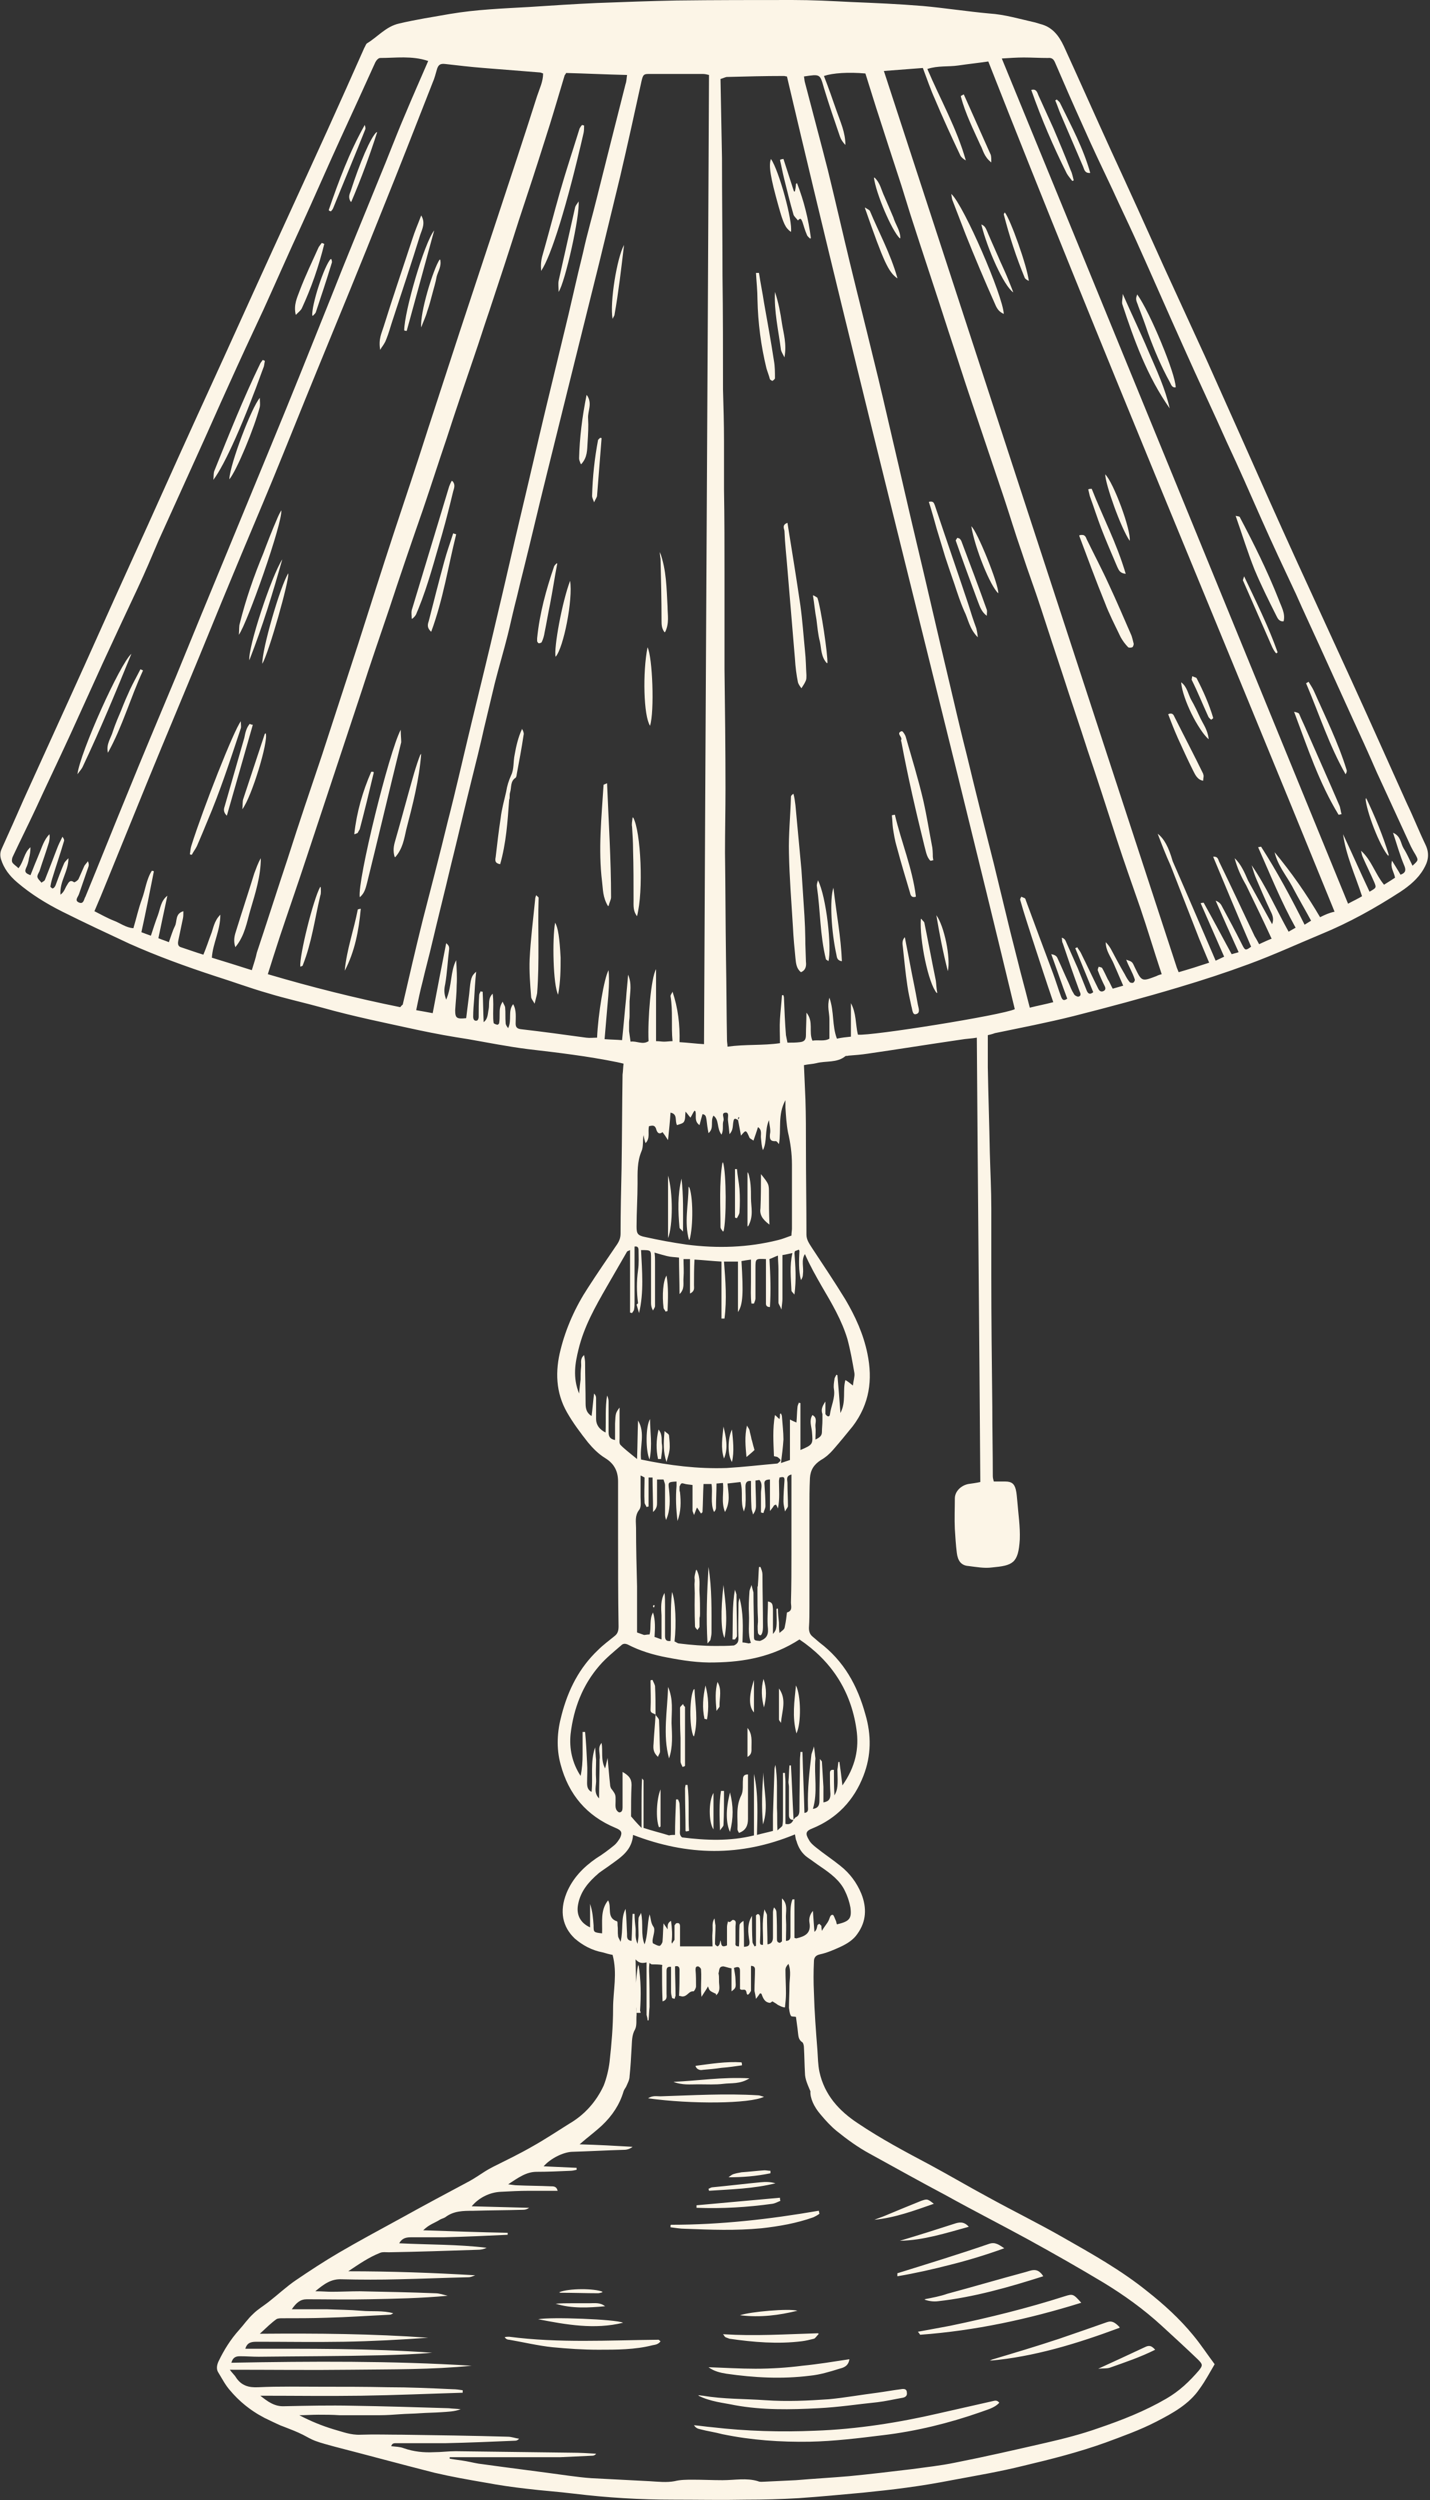<?xml version="1.0" encoding="UTF-8" standalone="no"?><svg xmlns="http://www.w3.org/2000/svg" xmlns:xlink="http://www.w3.org/1999/xlink" fill="#000000" height="500.2" preserveAspectRatio="xMidYMid meet" version="1" viewBox="-0.1 0.1 286.2 500.2" width="286.2" zoomAndPan="magnify"><rect x="-0.1" y="0.1" width="286.2" height="500.2" fill="#333333" stroke="none"/><g id="change1_1"><path d="M150.2,239.8c0-1.7,0-3.5-0.6-5.2v10.9C150.8,243.4,150.2,241.6,150.2,239.8z M147.8,238 c-0.1-1.3-0.3-2.7-0.5-4c-0.1,0-0.2,0-0.3,0v9.7c0.1,0,0.2,0.1,0.3,0.1c0.2-0.4,0.5-0.8,0.5-1.2C147.9,241.1,147.9,239.5,147.8,238z M136.3,235.9c-0.8,3.3-0.7,6.5-0.4,9.8c0,0.2,0.3,0.3,0.7,0.8C136.5,242.7,136.7,239.3,136.3,235.9z M133.6,235.4v12.4 C134.6,245.4,134.5,238.7,133.6,235.4z M137.7,237.5c0,3.6-0.9,7.1,0.1,10.7C138.7,245.3,138.6,239.3,137.7,237.5z M144.6,232.6 c-0.7,4.3-0.5,8.6-0.4,12.9c0,0.3,0.3,0.6,0.5,0.9C145.3,244.2,145.3,234.9,144.6,232.6z M153.8,238.9c0-1.9,0-1.9-1.6-3.9 c0,2.4,0,4.6-0.1,6.8c-0.1,1.3,0.4,2.3,1.8,3.3C153.8,242.8,153.8,240.8,153.8,238.9z M130.8,321.2c-0.1,0.1-0.2,0.1-0.2,0.2 c0,0.1,0.1,0.2,0.2,0.2c0.1-0.1,0.1-0.2,0.1-0.3C130.9,321.4,130.9,321.3,130.8,321.2z M144.7,317.3c-0.6,5.2-0.5,9.1,0.2,10.5 C145.6,324.1,145.1,320.7,144.7,317.3z M147.2,319c0-0.3-0.2-0.6-0.2-0.9c-0.6,3.3-0.4,6.6-0.5,9.9c0.2,0,0.3,0,0.5,0 c0.1-0.2,0.4-0.5,0.4-0.7C147.3,324.6,147.3,321.8,147.2,319z M140,322.9c0-1.4,0-2.8-0.1-4.2c-0.1-1.4,0.3-2.8-0.6-4.6 c-0.2,0.8-0.3,1.2-0.3,1.6c0.1,0.5,0,0.9,0,1.3c-0.1,2.8-0.1,5.6,0,8.4c0,0.2,0.3,0.5,0.5,0.7c0.1-0.2,0.3-0.4,0.4-0.6 c0-0.1,0-0.3,0-0.5c0-0.4,0-0.8,0-1.2C140,323.5,140,323.2,140,322.9z M152.4,315.1c0-0.5-0.2-1-0.4-1.5c-0.1,0-0.2,0-0.2,0 c-0.1,1.1-0.1,2.3-0.2,3.4c0,0.2,0,0.4-0.1,0.6v1.1c0,1.8,0,3.6,0.1,5.3c0,0.9,0,1.8,0,2.7c0.1,0.3,0.5,0.7,0.7,0.3 c0.3-0.5,0.3-1.2,0.3-1.8C152.5,321.9,152.4,318.5,152.4,315.1z M141.7,313.6c-0.3,5-0.5,10-0.2,15.3c0.4-0.5,0.5-0.6,0.6-0.8 c0.1-0.5,0.2-0.9,0.2-1.4C142.3,322.3,142.4,317.9,141.7,313.6z M143.5,336.6c-0.5,1.8-0.4,3.6-0.2,5.8c0.4-0.6,0.7-0.8,0.6-1.1 C143.9,339.7,144.4,338.1,143.5,336.6z M152.7,336c-0.5,1.9-0.4,3.8,0.1,5.6C153.3,339.8,153.4,337.9,152.7,336z M150.3,349.7 c0-1.3,0.2-2.7-0.8-3.9v5.8C150.4,351.1,150.3,350.4,150.3,349.7z M150.8,342.7v-6.5C149.7,339.6,149.8,341.6,150.8,342.7z M136.6,341.1c-0.2,0.2-0.5,0.4-0.5,0.6c0,2,0,4,0.1,6c0,1.6,0,3.2,0,4.7c0,0.4,0.3,0.8,0.4,1.1c0.1,0,0.2-0.1,0.4-0.1v-6.6 c0-1.7,0-3.4,0-5.2C136.9,341.5,136.7,341.3,136.6,341.1z M155.8,337.9c0,2.1,0,4.1,0,6.2c0,0.2,0.3,0.5,0.4,0.7 C156.4,342.4,157.4,340.1,155.8,337.9z M130.9,337.5c0-0.4-0.3-0.8-0.4-1.2c-0.1,0-0.3,0-0.4,0.1c0,1.9,0.1,3.9,0,5.8 c0,0.8,0.8,0.6,1,1C131,341.3,131,339.4,130.9,337.5z M131,343.2C131,343.2,131,343.2,131,343.2C131,343.2,131,343.2,131,343.2 C131,343.2,131,343.2,131,343.2C131,343.2,131,343.2,131,343.2z M141.1,337.3c-0.5,2.2-0.7,4.5-0.2,6.7c0,0,0.2,0,0.5,0.1 C141.8,341.8,141.6,339.6,141.1,337.3z M142.7,366.1v-7.3C141.7,360.4,141.7,364.7,142.7,366.1z M131.8,365.7 c0.1-0.1,0.3-0.1,0.3-0.2c0-2.4,0-4.9,0-7.4C131.3,360,131.1,364,131.8,365.7z M144.8,358.4h-0.6c-0.4,2.5-0.3,5-0.2,7.9 c0.4-0.6,0.7-0.8,0.7-1.1C144.8,363,144.8,360.7,144.8,358.4z M152.7,354.8c-0.3,3.4-0.4,6.8-0.1,10.3 C153.8,361.6,152.7,358.2,152.7,354.8z M137.5,357.2c-0.1,0-0.3,0-0.4,0c0,0.2-0.1,0.5-0.1,0.7c0,2.8,0.1,5.7,0.1,8.5 c0,0,0.1,0.1,0.1,0.1c0.1,0,0.1,0,0.6-0.1C137.6,363.4,137.9,360.3,137.5,357.2z M146,358.7c-0.8,3.3-0.8,6.2,0,7.8 C146.7,363.7,146.7,361.5,146,358.7z M131.8,344.3c0-0.4-0.5-0.8-0.7-1.1c-0.1,1.9-0.3,3.8-0.4,5.8c-0.1,0.9,0,1.7,0.9,2.5 c0.2-0.4,0.4-0.7,0.4-1C131.9,348.3,131.9,346.3,131.8,344.3z M138.9,338c-1,1.3-1.1,7.5-0.1,9.5C139.7,344.2,139,341.1,138.9,338z M159.2,337.3c-0.3,3.2-0.8,6.2,0.1,9.6C160.3,344.9,160.2,339.2,159.2,337.3z M134.3,344.8c-0.1-2.4,0.4-4.8-0.7-7.2 c-0.1,4.7-1.1,9.5,0.2,14.2C134.6,349.6,134.4,347.2,134.3,344.8z M148.6,356.1c-0.1,1,0.1,2.2-0.3,3.1c-1.2,2.3-0.7,4.6-0.8,6.9 c0,0.2,0.2,0.5,0.3,0.7c1.4-0.5,1.8-1.5,1.8-2.8c0-3,0-6,0-8.9C148.7,355.1,148.6,355.6,148.6,356.1z M132.3,289.2 c-0.1-0.9,0.3-2-0.6-3.1c-0.5,2.2-0.5,4-0.1,5.9c0.2,0,0.4,0,0.6,0C132.2,291,132.4,290.1,132.3,289.2z M144.7,285.5 c-0.2,2.1-0.6,4.3,0.1,6.4C145.7,289.8,145.2,287.7,144.7,285.5z M146.4,286.1c-0.9,1.9-0.9,5.1,0,6.5 C146.9,290.4,146.6,288.3,146.4,286.1z M133.3,255.3c-0.7,1-0.9,4-0.6,6.4c0,0.3,0.3,0.5,0.4,0.8c0.1,0,0.3-0.1,0.4-0.1 C133.6,260,133.7,257.6,133.3,255.3z M130,284.1c-0.9,1.5-0.9,6.2-0.1,8C130.5,289.2,130,286.6,130,284.1z M133.8,287.3 c0-0.3-0.5-0.5-0.9-0.9c-0.2,2.3-0.3,4.2,0.4,6.2c0.2-0.8,0.5-1.6,0.6-2.4C134,289.3,133.9,288.3,133.8,287.3z M150.7,289.8 c-0.1-0.6-0.3-1.2-0.4-1.8c-0.1-0.6-0.3-1.2-0.4-1.8c-0.1-0.3-0.3-0.5-0.5-0.9c-0.5,2.2-0.3,4.1-0.1,6.3c0.7-0.6,1.2-1,1.6-1.4 C150.8,290,150.8,289.9,150.7,289.8z M273.2,159.8c0.1,2.4,2.8,9.6,4.6,11.6C276.7,167.3,275.1,163.5,273.2,159.8z M248.9,115.4 c-0.2,0.6-0.3,0.8-0.2,0.9c1.9,4.3,3.8,8.7,5.7,13c0.2,0.5,0.5,1,0.8,1.4c0,0,0.1,0.1,0.2,0.1c0,0,0.1-0.1,0.2-0.2 C253.7,125.5,251.3,120.7,248.9,115.4z M212.1,20.8c-0.1-0.3-0.5-0.5-0.7-0.8l-0.3,0.2c0.4,0.9,0.7,1.9,1.1,2.8 c1.5,3.5,3,7,4.5,10.5c0.2,0.5,0.3,1.3,1.4,1.2C216.7,29.8,214.3,25.4,212.1,20.8z M269.4,154.1c-1.7-5.5-4.3-10.7-6.6-15.9 c-0.3-0.6-0.7-1.2-1-1.7c-0.2,0.1-0.3,0.2-0.5,0.3c2.6,6.1,4.6,12.4,7.9,18.2C269.4,154.6,269.5,154.3,269.4,154.1z M214.2,34.2 c-1.1-2.8-2.3-5.7-3.5-8.5c-1-2.2-2-4.4-3-6.6c-0.2-0.5-0.4-1.3-1.4-1c2,5.7,4.4,11.3,7.1,16.7c0.3,0.5,0.7,1,1.1,1.5 c0.1,0,0.2-0.1,0.3-0.1C214.6,35.5,214.5,34.8,214.2,34.2z M267.8,161c-2.1-4.8-4.2-9.7-6.3-14.5c-0.5-1.2-1.1-2.4-1.6-3.6 c-0.1-0.2-0.6-0.3-1-0.4c2.7,7.2,5,14.2,8.9,20.6c0.2,0,0.4-0.1,0.6-0.1C268.2,162.3,268.1,161.6,267.8,161z M227.5,59.1 c-0.5,0.9,0,1.5,0.2,2.2c0.7,1.8,1.4,3.7,2,5.5c1.2,3.3,2.6,6.6,4.3,9.7c0.3,0.5,0.4,1.2,1.2,1.1C235.2,74.9,230.1,62.7,227.5,59.1z M229.8,70.5c-1.6-3.8-3.4-7.5-5.2-11.6c0,0.9-0.2,1.5-0.1,2c2.4,7.3,5,14.5,9.5,20.9C233.1,77.8,231.4,74.2,229.8,70.5z M255.7,119.9c-2.2-5.7-4.9-11.1-7.7-16.4c-0.1-0.1-0.4-0.1-0.8-0.2c1.3,3.7,2.4,7.3,3.8,10.8c1.3,3.1,2.8,6.1,4.3,9.1 c0.3,0.6,0.6,1.3,1.5,1.2C257.2,122.6,256.2,121.3,255.7,119.9z M66.1,51.9c-1.3,1.3-3.9,9.3-3.7,11.4c0.3-0.3,0.5-0.5,0.6-0.7 c1.1-3.3,2.2-6.6,3.2-9.9C66.3,52.5,66.2,52.2,66.1,51.9z M70.1,38.3c-0.2,0.6-0.6,1.2,0,2.2c2-4.7,3.7-9.3,5.2-14 C74.1,27.5,71.9,32.7,70.1,38.3z M28,134.1c-0.7,1.4-1.4,2.7-2.1,4.1c-0.6,1.3-1.2,2.7-1.7,4c-0.6,1.4-1.2,2.8-1.7,4.3 c-0.4,1.4-1.4,2.6-1,4.2c2.9-5.2,4.5-11,7-16.4C28.3,134.2,28.1,134.1,28,134.1z M72.9,25.2c-3.1,5.5-5.2,11.2-7.2,17 c0.1,0.1,0.3,0.1,0.4,0.2c0.2-0.2,0.4-0.4,0.5-0.7c2.1-5.2,4.3-10.4,6.4-15.7C73.1,25.8,73,25.5,72.9,25.2z M51.9,79.7 c-1.7,2-5.9,13.1-6.1,16.2c1.5-1.8,5-10.3,6.1-14.5C52,81,51.9,80.4,51.9,79.7z M64.3,48.7c-0.2,0.3-0.4,0.5-0.6,0.8 c-1.3,2.9-2.7,5.8-3.8,8.7c-0.5,1.4-1.3,2.9-0.8,4.9c0.5-0.5,0.9-0.9,1.1-1.3c1.9-4.1,3.4-8.4,4.5-12.9 C64.7,48.8,64.5,48.8,64.3,48.7z M15.4,155c0.5-0.7,0.9-1.1,1.1-1.6c3.5-7.4,6.6-14.9,9.7-22.5C23.9,132.9,15.9,150.7,15.4,155z M52.5,72.2c-0.2,0.2-0.4,0.4-0.5,0.6c-3.4,7-6.3,14.3-9.2,21.5c-0.2,0.5-0.1,1-0.2,1.8c2.3-3,6.2-11.8,10-22.4 c0.2-0.4,0.2-0.9,0.3-1.4C52.7,72.4,52.6,72.3,52.5,72.2z M71.5,182.2c-0.8,4-2.2,7.9-2.6,12.1c2-3.8,2.8-8,3.2-12.3 C71.8,182.1,71.5,182.1,71.5,182.2z M74.6,154.5c0,0-0.1,0-0.3,0c-1.7,3.9-2.9,8-3.4,12.5c0.4-0.2,0.6-0.2,0.6-0.3 c0.1-0.2,0.3-0.5,0.4-0.7c1-3.8,1.9-7.5,2.8-11.3C74.7,154.6,74.6,154.5,74.6,154.5z M64.1,177.5c-1.5,2.5-4.3,13.8-4.1,16 c0.2-0.1,0.5-0.1,0.5-0.3c1.8-4.5,2.4-9.3,3.5-13.9C64.2,178.8,64.1,178.2,64.1,177.5z M115.7,40.4c-0.3,0.5-0.6,0.8-0.7,1.2 c-1.1,4.9-2.2,9.8-3.3,14.7c-0.1,0.6,0,1.3,0,2.2C113,56.6,116,43.2,115.7,40.4z M90.6,106.8c-0.6,1.9-1.3,3.8-1.8,5.7 c-1.1,4-2.1,8-3.1,11.9c-0.2,0.6-0.4,1.3,0.5,2.1c2.4-6.5,3.4-13.1,5-19.5C91,106.9,90.8,106.9,90.6,106.8z M82.8,154.7 c-1.3,4.5-2.5,9.1-3.8,13.6c-0.3,1-0.5,2-0.1,3.3c1.5-1.7,1.8-3.7,2.2-5.5c1.3-5,2.6-10,3-15.2C83.6,152.1,83.2,153.4,82.8,154.7z M90.3,96.3c-0.2,0.4-0.4,0.8-0.5,1.1c-2.5,8.3-5,16.5-7.5,24.8c-0.1,0.5,0,1,0,1.7c0.9-0.5,1-1.2,1.2-1.8c2-4.9,3.3-10,4.8-15.1 c0.8-2.8,1.5-5.6,2.2-8.5C90.7,97.7,91,97,90.3,96.3z M116.4,25.1c-0.2,0.2-0.4,0.5-0.5,0.7c-1.3,4.2-2.7,8.4-3.9,12.6 c-1.2,4.2-2.3,8.5-3.5,12.7c-0.3,1-0.4,1.9-0.3,3.2c2-2.9,5.2-13.2,8.5-27.6c0.1-0.5,0.1-1,0.1-1.5 C116.6,25.2,116.5,25.1,116.4,25.1z M80.1,146.1c-2.3,4.3-8.7,30.2-8.2,33.5c1-0.8,1.2-1.9,1.5-3c2.3-9.3,4.5-18.7,6.8-28 C80.2,147.9,80.1,147.1,80.1,146.1z M178.6,43.6c-0.5-1.5-1.1-2.9-1.8-4.2c-0.6-1.2-0.8-2.7-2-3.8c0.4,3.2,3.6,10.7,5.2,12.2 C180,46.1,179,45,178.6,43.6z M174,42.3c-0.1-0.2-0.4-0.3-1-0.6c3.8,10.9,4.7,12.8,6.5,14.1C178.1,50.8,175.8,46.6,174,42.3z M194.3,105.4c0.7,4.3,3.8,12,5.4,13.4C199.8,117,195.4,106.2,194.3,105.4z M197.4,122.1c-1.6-4.5-3.3-9-5-13.5 c-0.1-0.3-0.2-0.5-0.4-0.7c-0.1-0.1-0.5-0.2-0.5-0.2c-0.1,0.2-0.4,0.5-0.3,0.6c1.4,4,2.9,8.1,4.4,12.1c0.4,1,0.7,2.1,1.8,2.9 C197.4,122.7,197.5,122.4,197.4,122.1z M195.2,125.8c-0.5-1.6-1-3.2-1.5-4.8c-2.2-6.6-4.5-13.2-6.7-19.8c-0.2-0.5-0.3-0.9-1.2-0.7 c0.6,1.9,1.1,3.7,1.6,5.5c0.6,1.9,1.1,3.7,1.7,5.6c0.6,1.8,1.2,3.6,1.8,5.3c0.6,1.8,1.2,3.7,2,5.5c0.8,1.6,1,3.5,2.7,5.2 C195.3,126.7,195.3,126.2,195.2,125.8z M239.4,135.8c-0.1-0.2-0.5-0.2-0.8-0.4c0,0.2-0.1,0.5-0.1,0.7c1.1,2.4,2.1,4.8,3.2,7.2 c0.1,0.3,0.4,0.5,0.6,0.7c0.1-0.1,0.3-0.2,0.4-0.3C241.9,141,240.7,138.3,239.4,135.8z M240.2,143.9c-0.6-1.3-1.2-2.5-1.9-3.7 c-0.6-1.1-0.8-2.6-2-3.5c0.4,3.3,3.4,9.5,5.5,11.3C241.6,146.2,240.8,145.1,240.2,143.9z M201,42.6c-0.1,0.2-0.2,0.3-0.2,0.3 c1.1,4.3,2.5,8.6,4.2,12.7c0.1,0.2,0.4,0.4,0.8,0.6C205.4,53.4,202.1,43.9,201,42.6z M201.3,55.1c-0.5-1.2-1.1-2.4-1.6-3.6 c-0.5-1.1-1-2.3-1.5-3.4c-1.1-2.6-1.1-2.6-1.9-3.1c1.2,4.9,4.5,12.3,6.4,13.6C202.2,57.4,201.8,56.2,201.3,55.1z M198.2,31.1 c-1.8-4-3.6-8.1-5.4-12.1c-0.2,0.1-0.4,0.2-0.6,0.3c0.9,3.4,2.5,6.6,3.9,9.7c0.5,1.1,0.8,2.5,2.1,3.5 C198.3,31.9,198.3,31.5,198.2,31.1z M221.1,95c0,1.9,3.1,10.7,4.9,13.3C226.3,106.2,222.8,96.7,221.1,95z M240.7,155 c-1.9-3.9-3.9-7.7-5.8-11.5c-0.2-0.5-0.6-0.7-1.1-0.4c0.6,1.6,1.2,3.1,1.9,4.7c1,2.2,2,4.4,3.1,6.6c0.4,0.7,0.7,1.7,1.9,1.9 C240.7,155.8,240.9,155.3,240.7,155z M218.4,97.9c0,0-0.1,0-0.2,0c-0.1,0-0.1,0-0.4,0.1c0.1,0.4,0.2,0.9,0.3,1.3 c0.7,2.2,1.4,4.4,2.2,6.5c1,2.6,2.1,5.1,3.2,7.7c0.3,0.6,0.5,1.3,1.7,1.4C223.4,108.8,220.6,103.5,218.4,97.9z M190.3,39 c0.1,0.5,0.1,0.8,0.2,1.1c0.9,2.3,1.8,4.7,2.7,7c1.8,4.5,3.7,9,5.7,13.5c0.4,0.9,0.7,1.8,1.9,2.3C200.6,59.3,192.8,41.3,190.3,39z M226.7,128.9c-0.2-0.7-0.3-1.4-0.6-2c-1.4-3.2-2.8-6.5-4.3-9.7c-1.4-3.1-3-6.1-4.5-9.2c-0.2-0.5-0.4-1.1-1.4-0.8 c1.7,4.5,3.3,8.9,5.1,13.3c0.9,2.4,2.1,4.7,3.2,7c0.4,0.7,0.9,1.4,1.5,2c0.1,0.1,0.6,0.1,0.8,0C226.6,129.5,226.8,129.1,226.7,128.9 z M53.1,146.9c-0.1,0-0.2,0-0.2,0c-1.4,4.3-2.9,8.7-4.3,13c-0.2,0.5-0.1,1.2-0.2,2.1C50.3,159.5,53.6,148.5,53.1,146.9z M88,52 c-1.4,1.9-4.1,10.8-3.8,13.6c0.4-1.1,0.9-2.1,1.2-3.2c0.4-1.1,0.7-2.3,1-3.4c0.3-1.2,0.7-2.4,0.9-3.6C87.6,54.3,88.3,53.4,88,52z M49.9,144.9c-0.7,0.8-0.9,1.8-1.1,2.8c-1.3,4.5-2.6,9.1-3.9,13.6c-0.2,0.6-0.4,1.2,0.4,2c1.8-6.3,3.5-12.2,5.2-18.2 C50.2,145.1,50,145,49.9,144.9z M57.6,114.8c-1.6,2.6-5.3,15.3-5.2,18.1C53.7,130.7,57.8,116.3,57.6,114.8z M49.8,132.2 c2.7-6.9,4.7-13.5,6.6-20.2C54.2,115.4,49.5,129.7,49.8,132.2z M80.9,66.2c0.1,0,0.3,0.1,0.4,0.1c1.8-6.6,3.6-13.1,5.5-20.1 C84.9,48.7,80.9,62.5,80.9,66.2z M50.9,174.8c-1.3,3.9-2.6,7.8-3.8,11.7c-0.3,0.9-0.5,1.9-0.1,3.1c1.9-2.3,2.3-5,3-7.4 c1-3.4,2.1-6.8,2.1-10.4C51.6,172.7,51.3,173.7,50.9,174.8z M56.2,102.2c-0.3,0.5-0.6,1.1-0.8,1.6c-1,2.3-1.9,4.6-2.8,7 c-1.9,4.6-3.5,9.2-4.7,14c-0.2,0.6-0.1,1.3-0.2,2.3C49.4,124.8,56.5,104.6,56.2,102.2z M84.2,43.3c-0.6,1.6-1.3,3.2-1.8,4.8 c-1.9,5.8-3.9,11.6-5.7,17.4c-0.4,1.3-1.1,2.6-0.7,4.6c0.5-0.9,0.9-1.5,1.1-2.1c0.5-1.2,0.8-2.4,1.2-3.6c1.9-5.8,3.8-11.5,5.6-17.3 C84.4,46,85.1,44.7,84.2,43.3z M48.1,144.4c-1.4,1.8-7.5,17.3-9.9,24.9c-0.2,0.6-0.2,1.2-0.3,1.7c0.1,0.1,0.3,0.1,0.4,0.1 c0.3-0.6,0.7-1.1,1-1.7c0.7-1.6,1.4-3.3,2.1-5c2.6-6.1,4.6-12.3,6.7-18.6C48.2,145.5,48.1,145.1,48.1,144.4z M187.3,183.2 c0.6,3.6,1.3,7.3,2.3,11.2C190.2,191.8,188.9,185.4,187.3,183.2z M163.4,119.7c-0.1-0.1-0.3-0.2-0.8-0.5c0.3,1.8,0.4,3.3,0.7,4.8 c0.2,1.5,0.4,3.1,0.7,4.5c0.3,1.4,0.2,3,1.4,4.3C165.6,131,164.1,121.7,163.4,119.7z M156.4,64.8c-0.3-2.1-0.7-4.2-1.4-6.3 c-0.2,3.9,0.7,7.7,1.2,11.6c0.1,0.4,0.3,0.7,0.7,1.5C157.4,68.9,156.7,66.8,156.4,64.8z M166.7,177.7c-0.8,2.4-0.4,8.9,0.6,13.4 c0.1,0.5,0.1,1.1,1,1.3C168.2,187.6,167.3,182.9,166.7,177.7z M187.2,196.3c-0.8-3.9-1.5-7.7-2.3-11.6c-0.1-0.3-0.4-0.4-0.6-0.8 c-0.3,4.2,1.5,13,3.2,14.9C187.3,197.8,187.3,197,187.2,196.3z M183.5,201c-0.4-2.7-1-5.5-1.5-8.2c-0.3-1.7-0.7-3.5-1-5.2 c-0.6,0.6-0.5,1.3-0.4,2c0.3,2.6,0.5,5.1,0.9,7.7c0.2,1.4,0.5,2.7,0.8,4.1c0.2,0.6,0.2,1.8,0.9,1.6 C184.1,202.7,183.6,201.6,183.5,201z M163.6,176.2c-0.1,0.4-0.2,0.9-0.2,1.3c0.7,4.8,0.6,9.7,1.8,14.5c0,0.1,0.3,0.2,0.5,0.4 C166.4,189.8,165.3,179.5,163.6,176.2z M179,163.2c-0.2,0-0.4,0.1-0.6,0.1c0.1,0.8,0.1,1.6,0.2,2.4c0.2,1.3,0.4,2.6,0.8,3.9 c0.8,3,1.7,6,2.6,9c0.1,0.4,0.2,1.2,1.2,0.9C182.5,173.8,180.3,168.6,179,163.2z M154.2,31.9c-0.5,1.3-0.1,3.7,1.5,9.4 c1,3.6,1.4,4.4,2.5,5.2C158.6,44.4,155.8,34.2,154.2,31.9z M159.4,36.7c-0.1,0.6-0.2,1.1-0.3,1.7h-0.3c-0.7-2.2-1.4-4.3-2.1-6.5 c-0.2,0-0.4,0.1-0.6,0.1c0.3,1.2,0.5,2.4,0.8,3.6c0.6,2.4,1.2,4.9,1.9,7.3c0.1,0.4,0.6,0.8,0.9,1.2c0.6-0.7,0.7-0.1,0.9,0.3 c0.3,0.9,0.5,1.7,0.9,2.6c0.1,0.3,0.4,0.5,0.7,0.8C161.7,43.9,160.8,40.3,159.4,36.7z M154.8,72.3c-0.6-3.9-1.3-7.8-2-11.7 c-0.3-2-0.7-3.9-1-5.9c-0.2,0-0.4,0-0.6,0c0.1,1.8,0.3,3.6,0.3,5.3c0.1,4.7,0.7,9.3,1.8,13.8c0.2,0.7,0.5,1.4,0.7,2.2 c0.1,0.1,0.4,0.3,0.5,0.3c0.2-0.1,0.5-0.4,0.5-0.5C155,74.7,155,73.5,154.8,72.3z M186.4,169.7c-0.6-3.1-1.1-6.3-1.8-9.4 c-1-4.3-2.3-8.5-3.5-12.7c-0.1-0.5-0.7-1.3-0.8-1.2c-1,0.4,0,1,0,1.5c0,0.2,0,0.4,0.1,0.6c1.3,7,2.9,13.9,4.6,20.8 c0.3,1,0.4,2.2,1.2,3c0.2,0,0.3-0.1,0.5-0.1C186.5,171.3,186.6,170.5,186.4,169.7z M161,130.2c-0.3-3-0.5-6-0.9-8.9 c-0.8-5.5-1.7-11-2.6-16.6c-1.1,0.4-0.7,1.1-0.6,1.6c0.1,2.6,0.4,5.1,0.6,7.7c0.5,6,1,12,1.5,17.9c0.1,1.5,0.4,3,0.7,4.5 c0.1,0.4,0.4,0.8,0.7,1.2c0.9-1.4,0.9-1.4,0.9-2.4C161.2,133.7,161.2,132,161,130.2z M161.2,192.5c-0.1-3.1-0.2-6.1-0.3-9.2 c-0.2-3.1-0.4-6.1-0.6-9.2c-0.4-4.3-0.8-8.6-1.2-12.9c-0.1-0.8-0.2-1.6-0.4-2.3c-0.3,0.2-0.5,0.4-0.5,0.6c-0.1,3.8-0.5,7.5-0.4,11.3 c0.1,4.9,0.5,9.9,0.8,14.8c0.1,2.1,0.3,4.2,0.5,6.2c0.1,1,0.2,2.1,1.1,2.8C161.2,194.2,161.3,193.3,161.2,192.5z M122.5,63.9 c0.1-0.3,0.4-0.6,0.4-0.9c0.8-4.5,1.3-8.9,1.9-13.9C123.4,51.6,121.9,60.6,122.5,63.9z M104.4,145.9c-0.8,1.7-1.2,3.5-1.5,5.2 c-0.3,1.4-0.1,2.9-0.7,4.1c-0.5,1.1-0.8,2.1-1,3.3h0.7c0.3-1,0-2.2,1.1-2.9c0.1-0.1,0.2-0.4,0.2-0.6c0.5-2.7,1-5.3,1.4-8 C104.6,146.6,104.5,146.3,104.4,145.9z M133.5,121.4c-0.2-3.6-0.2-7.2-1.5-10.8c0.1,0.5,0.1,0.9,0.2,1.4c0.1,4.1,0.1,8.1,0.2,12.2 c0,0.8,0,1.6,0.6,2.4C133.9,124.8,133.5,123.1,133.5,121.4z M120,87.7c-0.1,0.1-0.3,0.3-0.4,0.4c-0.7,3.7-1.1,7.4-1.2,11.2 c0,0.4,0.2,0.7,0.4,1.3c0.3-0.7,0.6-1,0.6-1.4c0.3-3.8,0.6-7.6,0.9-11.4C120.3,87.7,120.1,87.7,120,87.7z M117.4,79.2 c-1,4.4-1.5,8.5-1.5,12.7c0,0.4,0.2,0.7,0.3,1.1c1.3-1.4,1.2-2.9,1.3-4.4c0.1-1.6,0.2-3.2,0.1-4.8C117.5,82.3,118.5,80.9,117.4,79.2 z M101.2,158.5c-0.4,1.8-0.9,3.5-1.1,5.3c-0.4,2.6-0.7,5.2-1,7.8c-0.1,0.5-0.2,1.1,0.9,1.3c1.2-4.2,1.5-8.6,1.8-12.9 c0.1-0.2,0.1-0.4,0.1-0.6c0-0.3,0-0.6,0.1-0.9H101.2z M114,116.3c-1.5,4.2-3.3,13.5-2.9,15.2C112.7,129.7,114.6,120,114,116.3z M129.5,129.6c-0.9,5-0.7,13.7,0.5,15.7C130.9,142.4,130.5,131.6,129.5,129.6z M112,191.7c-0.1-3.9-0.4-5.9-1-7 c-0.6,3.3-0.4,12.5,0.6,14.4C112,196.4,112,194,112,191.7z M111.3,112.8c-0.2,0.2-0.4,0.4-0.5,0.6c-1.6,4.7-2.9,9.4-3.4,14.4 c0,0.2,0,0.4,0,0.6c0.1,0.2,0.2,0.4,0.4,0.4c0.1,0,0.4-0.1,0.5-0.2c0.3-0.6,0.5-1.3,0.6-2c0.4-1.9,0.7-3.8,1.1-5.7 c0.5-2.6,0.9-5.3,1.4-7.9C111.5,112.9,111.4,112.8,111.3,112.8z M126.6,163.6c-0.1,0.8-0.2,1.3-0.1,1.8c0.1,1.5,0.2,3.1,0.2,4.6 c0,3.4,0,6.8,0,10.2c0,1-0.1,2.1,0.7,3.1C128.7,178.6,128.2,166.4,126.6,163.6z M107.7,179.7c0-0.1-0.3-0.3-0.5-0.5 c-0.1,0.3-0.2,0.6-0.2,0.9c-0.4,4-0.9,7.9-1.1,11.9c-0.1,2.5,0.1,5,0.3,7.5c0,0.4,0.3,0.7,0.7,1.4c0.2-0.9,0.4-1.5,0.5-2.1 C107.9,192.4,107.5,186,107.7,179.7z M121.3,156.9c-0.3,0.1-0.6,0.2-0.6,0.2c-0.4,6.5-1.1,12.9-0.3,19.4c0.2,1.5,0.1,3.1,1.2,4.9 c0.2-0.9,0.5-1.3,0.5-1.8C122.1,172.1,121.6,164.5,121.3,156.9z M127.7,393.2c-0.5,2.9-0.6,5.9-0.3,8.8c0,0.3,0,0.5,0,0.8 c0.2,0,0.5,0,0.7,0c0-0.1,0-0.3-0.1-0.4C128.2,399.4,128.2,396.3,127.7,393.2z M111.8,458.8c2.9,0,5.4,0.1,7.8,0.1 c0.2,0,0.5-0.1,0.9-0.2C118.8,457.9,113.7,457.9,111.8,458.8z M117.8,460.9c-1.2,0-2.4,0-3.6,0c-1,0-2.1,0-3.1,0.1 c3.3,1,6.6,0.8,9.9,0.5C120,460.8,118.9,460.9,117.8,460.9z M148.3,412.8c-3.1-0.2-6.1,0.3-9.2,0.7c0.4,0.8,0.9,0.7,1.5,0.7 c1.2-0.1,2.4-0.2,3.7-0.4c1.4-0.1,2.7-0.3,4.1-0.5C148.4,413.2,148.4,413,148.3,412.8z M152.9,434.4c-1.5,0.1-3.1,0.3-4.6,0.4 c-1.7,0.2-1.7,0.2-2.6,0.9c2.7,0,5.5-0.2,8.4-0.8v-0.5C153.7,434.4,153.3,434.3,152.9,434.4z M148,463.3c4.1,0.5,7.8,0,11.5-0.9 C157.8,461.9,150,462.6,148,463.3z M229,469.7c-3,1.4-6,2.8-9.3,4.3c1-0.1,1.7,0,2.3-0.2c3.1-1.1,6.1-2.1,9.1-3.6 C230.3,469.3,229.8,469.3,229,469.7z M184.3,440.4c-2.5,1-4.9,2-7.3,3c-0.7,0.3-1.4,0.5-2.1,0.8c4.1-0.4,7.9-1.8,11.9-3.2 C185.5,440,185.5,440,184.3,440.4z M134.8,416.6c1.6,0.7,3.2,0.5,4.9,0.5c1.7,0,3.4,0.1,5-0.1c1.6-0.2,3.3,0.1,5.2-1.1 C144.5,415.6,139.6,416.4,134.8,416.6z M152.1,436.7c-3.2,0.3-6.4,0.7-9.6,1c-0.3,0-0.5,0.2-0.8,0.3c0,0.1,0.1,0.3,0.1,0.4 c4.4-0.3,8.9-0.4,13.3-1.5C154.1,436.6,153.1,436.6,152.1,436.7z M191.2,444.9c-3.7,1.2-7.5,2.4-11.2,3.5c4.7-0.2,9.2-1.6,13.8-2.8 C193,444.7,192.2,444.6,191.2,444.9z M155.9,439.8c-5.5,0.5-11,1-16.6,1.5c0,0.1,0,0.3,0,0.5c5,0.2,10.1-0.1,15.1-0.8 c0.6-0.1,1.1-0.4,1.6-0.6C156,440.2,156,440,155.9,439.8z M107.6,464.1c5.6,1,11.2,2,17,0.7C123.2,464.1,110,463.6,107.6,464.1z M144.7,467.1c0.2,0.3,0.3,0.5,0.4,0.6c0.3,0.1,0.5,0.2,0.8,0.3c4.8,0.7,9.7,1.1,14.5,0.5c0.8-0.1,1.6-0.3,2.4-0.5 c0.3-0.1,0.5-0.5,1-1C157.2,467.1,151.1,467.5,144.7,467.1z M151.6,419.3c-6.5-0.4-13,0-19.5,0.2c-0.8,0-1.6-0.2-2.5,0.4 c8.7,1.2,20.3,1.1,23.2-0.3C152.1,419.4,151.8,419.3,151.6,419.3z M197.9,449.1c-6.1,2.1-12.3,4-18.4,5.9v0.5 c3.6-0.6,7.1-1.4,10.6-2.3c3.6-0.9,7.2-2,10.8-3.3C199.8,449.2,199.2,448.6,197.9,449.1z M205.1,454.8c-5.2,1.4-10.3,2.9-15.5,4.3 c-1.5,0.4-3.1,0.7-4.6,1.1c0.9,0.3,1.8,0.4,2.6,0.3c7.2-0.8,14.2-2.8,21.1-5C207.6,453.7,206.3,454.4,205.1,454.8z M221.4,464.8 c-3.1,1.1-6.3,2.2-9.5,3.3c-4.6,1.5-9.3,2.9-13.9,4.3c8.9-0.8,17.4-3.4,26-6.6C223.1,464.9,222.5,464.4,221.4,464.8z M163.7,442.4 c-9.8,1.7-19.6,2.8-29.5,2.8c0,0-0.1,0.1-0.1,0.1c0,0.1,0,0.1,0,0.3c0.9,0.1,1.9,0.3,2.9,0.3c5.1,0.2,10.2,0.3,15.3-0.2 c3.6-0.4,7-1,10.4-2.2c0.4-0.2,0.8-0.4,1.2-0.7C163.8,442.8,163.8,442.6,163.7,442.4z M131.7,468.2c-10,0.1-19.9,0.7-29.9-0.6 c-0.3,0-0.6,0-0.9,0.1c0.3,0.4,0.6,0.5,0.9,0.5c2.9,0.5,5.8,1.2,8.7,1.5c3.1,0.3,6.1,0.5,9.2,0.5c3.6,0,7.3,0,10.8-0.9 c0.6-0.1,1.2-0.2,1.6-0.8C131.9,468.4,131.8,468.2,131.7,468.2z M160.5,473.5c-3.1,0.3-6.3,0.5-9.4,0.5c-3.1,0-6.3-0.2-9.4-0.3 c1.1,0.8,2.3,1.1,3.6,1.3c5.5,0.8,11.1,1.1,16.7,0.4c2-0.2,4-0.8,5.9-1.4c0.8-0.2,1.8-0.5,2-1.9 C166.6,472.6,163.6,473.2,160.5,473.5z M213,459.5c-7.5,2.4-15.2,4.3-22.9,5.9c-2.1,0.4-4.3,0.8-6.5,1.2c0.3,0.3,0.4,0.6,0.5,0.6 c10.9-0.8,21.6-3.1,32.2-6.4C214.7,459,214.6,459,213,459.5z M180.3,478.1c-1.6,0.2-3.2,0.5-4.7,0.7c-3.2,0.4-6.5,1-9.7,1.3 c-4.2,0.4-8.5,0.6-12.7,0.3c-4.2-0.3-8.4-0.2-12.5-0.9c-0.3,0-0.6-0.1-1-0.1c2.4,1.2,4.9,1.4,7.3,1.9c5.5,1,11.1,0.9,16.7,0.6 c4-0.2,7.9-0.8,11.8-1.2c1.7-0.2,3.4-0.6,5.1-0.9c0.5-0.1,0.9-0.4,0.8-1C181.4,478,180.8,478,180.3,478.1z M198.5,480.5 c-3.5,0.8-7.1,1.6-10.6,2.4c-8.2,1.9-16.5,3.2-24.8,3.5c-6.9,0.3-13.8,0.1-20.7-0.7c-1.2-0.1-2.4-0.3-3.6-0.4 c0.3,0.5,0.7,0.7,1.2,0.8c1.5,0.4,3,0.6,4.5,1c5.8,1.2,11.6,1.6,17.5,1.5c4.9-0.1,9.7-0.7,14.6-1.3c6.7-0.8,13.2-2.4,19.5-4.6 c1.3-0.5,2.8-0.8,3.8-1.9C199.4,480.2,199,480.4,198.5,480.5z M130.5,295.7c0,2.2,0.1,4.4,0.1,6.9c0.8-0.7,0.8-1.4,0.8-1.9 c0-1.5,0-3.1,0-4.6C131.1,295.9,130.8,295.8,130.5,295.7z M273.2,159.8c0.1,2.4,2.8,9.6,4.6,11.6 C276.7,167.3,275.1,163.5,273.2,159.8z M262.8,138.2c-0.3-0.6-0.7-1.2-1-1.7c-0.2,0.1-0.3,0.2-0.5,0.3c2.6,6.1,4.6,12.4,7.9,18.2 c0.2-0.3,0.3-0.6,0.2-0.8C267.7,148.6,265.1,143.4,262.8,138.2z M261.5,146.5c-0.5-1.2-1.1-2.4-1.6-3.6c-0.1-0.2-0.6-0.3-1-0.4 c2.7,7.2,5,14.2,8.9,20.6c0.2,0,0.4-0.1,0.6-0.1c-0.2-0.6-0.2-1.3-0.5-1.9C265.8,156.2,263.6,151.3,261.5,146.5z M248,103.5 c-0.1-0.1-0.4-0.1-0.8-0.2c1.3,3.7,2.4,7.3,3.8,10.8c1.3,3.1,2.8,6.1,4.3,9.1c0.3,0.6,0.6,1.3,1.5,1.2c0.4-1.6-0.5-3-1-4.4 C253.5,114.2,250.8,108.8,248,103.5z M248.7,116.3c1.9,4.3,3.8,8.7,5.7,13c0.2,0.5,0.5,1,0.8,1.4c0,0,0.1,0.1,0.2,0.1 c0,0,0.1-0.1,0.2-0.2c-1.8-5.1-4.2-9.9-6.7-15.2C248.7,116,248.6,116.2,248.7,116.3z M227.7,61.2c0.7,1.8,1.4,3.7,2,5.5 c1.2,3.3,2.6,6.6,4.3,9.7c0.3,0.5,0.4,1.2,1.2,1.1c-0.1-2.7-5.1-14.9-7.7-18.5C227.1,60,227.5,60.6,227.7,61.2z M224.6,58.9 c0,0.9-0.2,1.5-0.1,2c2.4,7.3,5,14.5,9.5,20.9c-0.9-4-2.6-7.6-4.2-11.3C228.2,66.7,226.4,63,224.6,58.9z M211.4,20l-0.3,0.2 c0.4,0.9,0.7,1.9,1.1,2.8c1.5,3.5,3,7,4.5,10.5c0.2,0.5,0.3,1.3,1.4,1.2c-1.4-5-3.8-9.4-6-13.9C212,20.5,211.7,20.3,211.4,20z M210.7,25.7c-1-2.2-2-4.4-3-6.6c-0.2-0.5-0.4-1.3-1.4-1c2,5.7,4.4,11.3,7.1,16.7c0.3,0.5,0.7,1,1.1,1.5c0.1,0,0.2-0.1,0.3-0.1 c-0.2-0.6-0.3-1.3-0.6-1.9C213.1,31.4,211.9,28.5,210.7,25.7z M239.4,135.8c-0.1-0.2-0.5-0.2-0.8-0.4c0,0.2-0.1,0.5-0.1,0.7 c1.1,2.4,2.1,4.8,3.2,7.2c0.1,0.3,0.4,0.5,0.6,0.7c0.1-0.1,0.3-0.2,0.4-0.3C241.9,141,240.7,138.3,239.4,135.8z M234.8,143.4 c-0.2-0.5-0.6-0.7-1.1-0.4c0.6,1.6,1.2,3.1,1.9,4.7c1,2.2,2,4.4,3.1,6.6c0.4,0.7,0.7,1.7,1.9,1.9c0-0.5,0.1-0.9,0-1.3 C238.8,151.1,236.8,147.3,234.8,143.4z M238.3,140.1c-0.6-1.1-0.8-2.6-2-3.5c0.4,3.3,3.4,9.5,5.5,11.3c-0.2-1.7-1-2.8-1.6-4 C239.6,142.6,239,141.3,238.3,140.1z M226.1,127c-1.4-3.2-2.8-6.5-4.3-9.7c-1.4-3.1-3-6.1-4.5-9.2c-0.2-0.5-0.4-1.1-1.4-0.8 c1.7,4.5,3.3,8.9,5.1,13.3c0.9,2.4,2.1,4.7,3.2,7c0.4,0.7,0.9,1.4,1.5,2c0.1,0.1,0.6,0.1,0.8,0c0.2-0.1,0.3-0.5,0.3-0.7 C226.6,128.3,226.4,127.6,226.1,127z M221.1,95c0,1.9,3.1,10.7,4.9,13.3C226.3,106.2,222.8,96.7,221.1,95z M220.3,105.8 c1,2.6,2.1,5.1,3.2,7.7c0.3,0.6,0.5,1.3,1.7,1.4c-1.8-6.1-4.6-11.5-6.9-17c0,0-0.1,0-0.2,0c-0.1,0-0.1,0-0.4,0.1 c0.1,0.4,0.2,0.9,0.3,1.3C218.8,101.5,219.5,103.7,220.3,105.8z M200.8,43c1.1,4.3,2.5,8.6,4.2,12.7c0.1,0.2,0.4,0.4,0.8,0.6 c-0.3-2.9-3.7-12.4-4.8-13.7C200.9,42.9,200.8,42.9,200.8,43z M199.7,51.5c-0.5-1.1-1-2.3-1.5-3.4c-1.1-2.6-1.1-2.6-1.9-3.1 c1.2,4.9,4.5,12.3,6.4,13.6c-0.4-1.1-0.9-2.3-1.4-3.4C200.8,53.9,200.2,52.7,199.7,51.5z M190.5,40.1c0.9,2.3,1.8,4.7,2.7,7 c1.8,4.5,3.7,9,5.7,13.5c0.4,0.9,0.7,1.8,1.9,2.3c-0.2-3.7-8-21.7-10.5-24C190.4,39.5,190.4,39.8,190.5,40.1z M198.3,32.6 c0-0.7,0-1.1-0.1-1.4c-1.8-4-3.6-8.1-5.4-12.1c-0.2,0.1-0.4,0.2-0.6,0.3c0.9,3.4,2.5,6.6,3.9,9.7C196.7,30.2,197,31.6,198.3,32.6z M194.3,105.4c0.7,4.3,3.8,12,5.4,13.4C199.8,117,195.4,106.2,194.3,105.4z M192.4,108.6c-0.1-0.3-0.2-0.5-0.4-0.7 c-0.1-0.1-0.5-0.2-0.5-0.2c-0.1,0.2-0.4,0.5-0.3,0.6c1.4,4,2.9,8.1,4.4,12.1c0.4,1,0.7,2.1,1.8,2.9c-0.1-0.6,0-0.9-0.1-1.2 C195.7,117.6,194,113.1,192.4,108.6z M193.7,121c-2.2-6.6-4.5-13.2-6.7-19.8c-0.2-0.5-0.3-0.9-1.2-0.7c0.6,1.9,1.1,3.7,1.6,5.5 c0.6,1.9,1.1,3.7,1.7,5.6c0.6,1.8,1.2,3.6,1.8,5.3c0.6,1.8,1.2,3.7,2,5.5c0.8,1.6,1,3.5,2.7,5.2c-0.1-0.9-0.2-1.4-0.3-1.8 C194.7,124.2,194.2,122.6,193.7,121z M176.9,39.4c-0.6-1.2-0.8-2.7-2-3.8c0.4,3.2,3.6,10.7,5.2,12.2c0-1.6-1-2.8-1.4-4.2 C178.1,42.2,177.5,40.8,176.9,39.4z M173,41.6c3.8,10.9,4.7,12.8,6.5,14.1c-1.4-4.9-3.7-9.1-5.5-13.4C173.9,42.1,173.6,42,173,41.6z M187.3,183.2c0.6,3.6,1.3,7.3,2.3,11.2C190.2,191.8,188.9,185.4,187.3,183.2z M184.8,184.7c-0.1-0.3-0.4-0.4-0.6-0.8 c-0.3,4.2,1.5,13,3.2,14.9c-0.1-1-0.1-1.8-0.2-2.5C186.4,192.5,185.6,188.6,184.8,184.7z M180.3,148.5c1.3,7,2.9,13.9,4.6,20.8 c0.3,1,0.4,2.2,1.2,3c0.2,0,0.3-0.1,0.5-0.1c0-0.8,0-1.7-0.1-2.5c-0.6-3.1-1.1-6.3-1.8-9.4c-1-4.3-2.3-8.5-3.5-12.7 c-0.1-0.5-0.7-1.3-0.8-1.2c-1,0.4,0,1,0,1.5C180.2,148.1,180.2,148.3,180.3,148.5z M182,192.8c-0.3-1.7-0.7-3.5-1-5.2 c-0.6,0.6-0.5,1.3-0.4,2c0.3,2.6,0.5,5.1,0.9,7.7c0.2,1.4,0.5,2.7,0.8,4.1c0.2,0.6,0.2,1.8,0.9,1.6c1-0.2,0.5-1.3,0.4-1.9 C183.1,198.2,182.5,195.5,182,192.8z M183.2,179.4c-0.7-5.6-2.9-10.8-4.2-16.3c-0.2,0-0.4,0.1-0.6,0.1c0.1,0.8,0.1,1.6,0.2,2.4 c0.2,1.3,0.4,2.6,0.8,3.9c0.8,3,1.7,6,2.6,9C182.1,178.9,182.2,179.7,183.2,179.4z M167.4,191.1c0.1,0.5,0.1,1.1,1,1.3 c-0.2-4.9-1.1-9.5-1.7-14.7C165.9,180.1,166.3,186.7,167.4,191.1z M163.4,177.5c0.7,4.8,0.6,9.7,1.8,14.5c0,0.1,0.3,0.2,0.5,0.4 c0.7-2.5-0.4-12.8-2.1-16.1C163.5,176.6,163.3,177.1,163.4,177.5z M165.5,132.8c0.1-1.7-1.3-11.1-2-13.1c-0.1-0.1-0.3-0.2-0.8-0.5 c0.3,1.8,0.4,3.3,0.7,4.8c0.2,1.5,0.4,3.1,0.7,4.5C164.3,129.9,164.2,131.5,165.5,132.8z M159,38.5h-0.3c-0.7-2.2-1.4-4.3-2.1-6.5 c-0.2,0-0.4,0.1-0.6,0.1c0.3,1.2,0.5,2.4,0.8,3.6c0.6,2.4,1.2,4.9,1.9,7.3c0.1,0.4,0.6,0.8,0.9,1.2c0.6-0.7,0.7-0.1,0.9,0.3 c0.3,0.9,0.5,1.7,0.9,2.6c0.1,0.3,0.4,0.5,0.7,0.8c-0.6-3.9-1.5-7.5-2.9-11.1C159.2,37.3,159.1,37.9,159,38.5z M160.9,183.3 c-0.2-3.1-0.4-6.1-0.6-9.2c-0.4-4.3-0.8-8.6-1.2-12.9c-0.1-0.8-0.2-1.6-0.4-2.3c-0.3,0.2-0.5,0.4-0.5,0.6c-0.1,3.8-0.5,7.5-0.4,11.3 c0.1,4.9,0.5,9.9,0.8,14.8c0.1,2.1,0.3,4.2,0.5,6.2c0.1,1,0.2,2.1,1.1,2.8c0.9-0.5,0.9-1.4,0.9-2.2 C161.1,189.4,161.1,186.4,160.9,183.3z M159.6,136.6c0.1,0.4,0.4,0.8,0.7,1.2c0.9-1.4,0.9-1.4,0.9-2.4c0-1.7-0.1-3.5-0.2-5.2 c-0.3-3-0.5-6-0.9-8.9c-0.8-5.5-1.7-11-2.6-16.6c-1.1,0.4-0.7,1.1-0.6,1.6c0.1,2.6,0.4,5.1,0.6,7.7c0.5,6,1,12,1.5,17.9 C159.1,133.6,159.3,135.1,159.6,136.6z M158.2,46.5c0.4-2.1-2.4-12.3-4-14.6c-0.5,1.3-0.1,3.7,1.5,9.4 C156.7,44.9,157.1,45.7,158.2,46.5z M156.4,64.8c-0.3-2.1-0.7-4.2-1.4-6.3c-0.2,3.9,0.7,7.7,1.2,11.6c0.1,0.4,0.3,0.7,0.7,1.5 C157.4,68.9,156.7,66.8,156.4,64.8z M152.8,60.6c-0.3-2-0.7-3.9-1-5.9c-0.2,0-0.4,0-0.6,0c0.1,1.8,0.3,3.6,0.3,5.3 c0.1,4.7,0.7,9.3,1.8,13.8c0.2,0.7,0.5,1.4,0.7,2.2c0.1,0.1,0.4,0.3,0.5,0.3c0.2-0.1,0.5-0.4,0.5-0.5c0-1.2,0-2.4-0.2-3.5 C154.2,68.4,153.5,64.5,152.8,60.6z M150.7,289.8c-0.1-0.6-0.3-1.2-0.4-1.8c-0.1-0.6-0.3-1.2-0.4-1.8c-0.1-0.3-0.3-0.5-0.5-0.9 c-0.5,2.2-0.3,4.1-0.1,6.3c0.7-0.6,1.2-1,1.6-1.4C150.8,290,150.8,289.9,150.7,289.8z M146.4,292.6c0.5-2.2,0.2-4.2,0-6.5 C145.5,287.9,145.5,291.2,146.4,292.6z M144.8,291.9c0.9-2.1,0.4-4.3-0.1-6.4C144.5,287.6,144.1,289.8,144.8,291.9z M132.9,286.4 c-0.2,2.3-0.3,4.2,0.4,6.2c0.2-0.8,0.5-1.6,0.6-2.4c0.1-0.9,0-1.9-0.1-2.9C133.8,287.1,133.3,286.9,132.9,286.4z M133.5,262.3 c0.1-2.3,0.2-4.7-0.2-7c-0.7,1-0.9,4-0.6,6.4c0,0.3,0.3,0.5,0.4,0.8C133.2,262.4,133.4,262.4,133.5,262.3z M131.7,286.1 c-0.5,2.2-0.5,4-0.1,5.9c0.2,0,0.4,0,0.6,0c0.1-0.9,0.3-1.9,0.2-2.8C132.2,288.3,132.6,287.2,131.7,286.1z M129.9,292 c0.6-2.8,0.1-5.4,0.1-8C129.1,285.5,129.1,290.2,129.9,292z M152.4,315.1c0-0.5-0.2-1-0.4-1.5c-0.1,0-0.2,0-0.2,0 c-0.1,1.1-0.1,2.3-0.2,3.4c0,0.2,0,0.4-0.1,0.6v1.1c0,1.8,0,3.6,0.1,5.3c0,0.9,0,1.8,0,2.7c0.1,0.3,0.5,0.7,0.7,0.3 c0.3-0.5,0.3-1.2,0.3-1.8C152.5,321.9,152.4,318.5,152.4,315.1z M147,318.2c-0.6,3.3-0.4,6.6-0.5,9.9c0.2,0,0.3,0,0.5,0 c0.1-0.2,0.4-0.5,0.4-0.7c0-2.8-0.1-5.5-0.1-8.3C147.2,318.7,147.1,318.5,147,318.2z M144.9,327.7c0.6-3.6,0.2-7-0.2-10.5 C144.1,322.5,144.2,326.4,144.9,327.7z M141.5,328.9c0.4-0.5,0.5-0.6,0.6-0.8c0.1-0.5,0.2-0.9,0.2-1.4c0-4.4,0.1-8.7-0.6-13.1 C141.4,318.6,141.2,323.6,141.5,328.9z M139.3,314.2c-0.2,0.8-0.3,1.2-0.3,1.6c0.1,0.5,0,0.9,0,1.3c-0.1,2.8-0.1,5.6,0,8.4 c0,0.2,0.3,0.5,0.5,0.7c0.1-0.2,0.3-0.4,0.4-0.6c0-0.1,0-0.3,0-0.5c0-0.4,0-0.8,0-1.2c0-0.3,0-0.6,0-0.9c0-1.4,0-2.8-0.1-4.2 C139.8,317.4,140.2,315.9,139.3,314.2z M130.6,302.5c0.8-0.7,0.8-1.4,0.8-1.9c0-1.5,0-3.1,0-4.6c-0.3-0.1-0.6-0.2-0.9-0.4 C130.6,297.8,130.6,300,130.6,302.5z M130.6,321.4c0,0.1,0.1,0.2,0.2,0.2c0.1-0.1,0.1-0.2,0.1-0.3c0,0-0.1-0.1-0.1-0.1 C130.7,321.3,130.6,321.4,130.6,321.4z M159.2,337.3c-0.3,3.2-0.8,6.2,0.1,9.6C160.3,344.9,160.2,339.2,159.2,337.3z M155.8,344.1 c0,0.2,0.3,0.5,0.4,0.7c0.2-2.4,1.1-4.8-0.4-6.9C155.8,339.9,155.8,342,155.8,344.1z M152.8,341.7c0.5-1.9,0.6-3.8-0.1-5.6 C152.2,337.9,152.3,339.8,152.8,341.7z M152.6,365c1.2-3.4,0.1-6.8,0.1-10.3C152.4,358.2,152.3,361.6,152.6,365z M150.8,342.7v-6.5 C149.7,339.6,149.8,341.6,150.8,342.7z M149.5,345.8v5.8c0.9-0.5,0.8-1.2,0.8-1.9C150.3,348.4,150.5,347,149.5,345.8z M148.6,356.1 c-0.1,1,0.1,2.2-0.3,3.1c-1.2,2.3-0.7,4.6-0.8,6.9c0,0.2,0.2,0.5,0.3,0.7c1.4-0.5,1.8-1.5,1.8-2.8c0-3,0-6,0-8.9 C148.7,355.1,148.6,355.6,148.6,356.1z M146,366.6c0.7-2.8,0.7-5.1,0-7.8C145.1,362.1,145.2,364.9,146,366.6z M144.2,358.4 c-0.4,2.5-0.3,5-0.2,7.9c0.4-0.6,0.7-0.8,0.7-1.1c0-2.3,0-4.5,0-6.8H144.2z M143.5,336.6c-0.5,1.8-0.4,3.6-0.2,5.8 c0.4-0.6,0.7-0.8,0.6-1.1C143.9,339.7,144.4,338.1,143.5,336.6z M142.7,366.1v-7.3C141.7,360.4,141.7,364.7,142.7,366.1z M140.9,344 c0,0,0.2,0,0.5,0.1c0.4-2.3,0.3-4.5-0.3-6.8C140.6,339.5,140.4,341.8,140.9,344z M138.7,347.5c1-3.3,0.2-6.4,0.1-9.5 C137.9,339.3,137.8,345.5,138.7,347.5z M137.5,357.2c-0.1,0-0.3,0-0.4,0c0,0.2-0.1,0.5-0.1,0.7c0,2.8,0.1,5.7,0.1,8.5 c0,0,0.1,0.1,0.1,0.1c0.1,0,0.1,0,0.6-0.1C137.6,363.4,137.9,360.3,137.5,357.2z M136,341.8c0,2,0,4,0.1,6c0,1.6,0,3.2,0,4.7 c0,0.4,0.3,0.8,0.4,1.1c0.1,0,0.2-0.1,0.4-0.1v-6.6c0-1.7,0-3.4,0-5.2c0-0.2-0.2-0.4-0.3-0.7C136.4,341.3,136,341.5,136,341.8z M133.6,337.7c-0.1,4.7-1.1,9.5,0.2,14.2c0.8-2.3,0.6-4.7,0.5-7C134.3,342.4,134.7,340,133.6,337.7z M131.8,365.7 c0.1-0.1,0.3-0.1,0.3-0.2c0-2.4,0-4.9,0-7.4C131.3,360,131.1,364,131.8,365.7z M131.9,350.4c0-2,0-4-0.1-6c0-0.4-0.5-0.8-0.7-1.1 c-0.1,1.9-0.3,3.8-0.4,5.8c-0.1,0.9,0,1.7,0.9,2.5C131.7,350.9,131.9,350.7,131.9,350.4z M131,343.2C131,343.2,131,343.2,131,343.2 C131,343.2,131,343.2,131,343.2C131,343.2,131,343.2,131,343.2C131,343.2,131,343.2,131,343.2z M130.5,336.2c-0.1,0-0.3,0-0.4,0.1 c0,1.9,0.1,3.9,0,5.8c0,0.8,0.8,0.6,1,1c0-1.9,0-3.8-0.1-5.7C130.9,337,130.7,336.7,130.5,336.2z M229,469.7c-3,1.4-6,2.8-9.3,4.3 c1-0.1,1.7,0,2.3-0.2c3.1-1.1,6.1-2.1,9.1-3.6C230.3,469.3,229.8,469.3,229,469.7z M198,472.3c8.9-0.8,17.4-3.4,26-6.6 c-0.9-0.9-1.5-1.4-2.6-1c-3.1,1.1-6.3,2.2-9.5,3.3C207.4,469.5,202.7,470.9,198,472.3z M183.6,466.6c0.3,0.3,0.4,0.6,0.5,0.6 c10.9-0.8,21.6-3.1,32.2-6.4c-1.7-1.7-1.8-1.7-3.3-1.2c-7.5,2.4-15.2,4.3-22.9,5.9C188,465.8,185.9,466.2,183.6,466.6z M184.9,460.1 c0.9,0.3,1.8,0.4,2.6,0.3c7.2-0.8,14.2-2.8,21.1-5c-1.1-1.8-2.4-1-3.6-0.7c-5.2,1.4-10.3,2.9-15.5,4.3 C188.1,459.5,186.5,459.8,184.9,460.1z M198.5,480.5c-3.5,0.8-7.1,1.6-10.6,2.4c-8.2,1.9-16.5,3.2-24.8,3.5 c-6.9,0.3-13.8,0.1-20.7-0.7c-1.2-0.1-2.4-0.3-3.6-0.4c0.3,0.5,0.7,0.7,1.2,0.8c1.5,0.4,3,0.6,4.5,1c5.8,1.2,11.6,1.6,17.5,1.5 c4.9-0.1,9.7-0.7,14.6-1.3c6.7-0.8,13.2-2.4,19.5-4.6c1.3-0.5,2.8-0.8,3.8-1.9C199.4,480.2,199,480.4,198.5,480.5z M179.5,455.5 c3.6-0.6,7.1-1.4,10.6-2.3c3.6-0.9,7.2-2,10.8-3.3c-1.1-0.7-1.8-1.3-3-0.9c-6.1,2.1-12.3,4-18.4,5.9V455.5z M193.8,445.6 c-0.8-0.9-1.6-1-2.5-0.7c-3.7,1.2-7.5,2.4-11.2,3.5C184.7,448.3,189.1,446.9,193.8,445.6z M184.3,440.4c-2.5,1-4.9,2-7.3,3 c-0.7,0.3-1.4,0.5-2.1,0.8c4.1-0.4,7.9-1.8,11.9-3.2C185.5,440,185.5,440,184.3,440.4z M180.3,478.1c-1.6,0.2-3.2,0.5-4.7,0.7 c-3.2,0.4-6.5,1-9.7,1.3c-4.2,0.4-8.5,0.6-12.7,0.3c-4.2-0.3-8.4-0.2-12.5-0.9c-0.3,0-0.6-0.1-1-0.1c2.4,1.2,4.9,1.4,7.3,1.9 c5.5,1,11.1,0.9,16.7,0.6c4-0.2,7.9-0.8,11.8-1.2c1.7-0.2,3.4-0.6,5.1-0.9c0.5-0.1,0.9-0.4,0.8-1C181.4,478,180.8,478,180.3,478.1z M151.1,474c-3.1,0-6.3-0.2-9.4-0.3c1.1,0.8,2.3,1.1,3.6,1.3c5.5,0.8,11.1,1.1,16.7,0.4c2-0.2,4-0.8,5.9-1.4c0.8-0.2,1.8-0.5,2-1.9 c-3.3,0.5-6.3,1-9.4,1.3C157.4,473.8,154.2,474,151.1,474z M152.3,445.9c3.6-0.4,7-1,10.4-2.2c0.4-0.2,0.8-0.4,1.2-0.7 c-0.1-0.2-0.1-0.4-0.1-0.5c-9.8,1.7-19.6,2.8-29.5,2.8c0,0-0.1,0.1-0.1,0.1c0,0.1,0,0.1,0,0.3c0.9,0.1,1.9,0.3,2.9,0.3 C142.1,446.2,147.1,446.4,152.3,445.9z M145,467.6c0.3,0.1,0.5,0.2,0.8,0.3c4.8,0.7,9.7,1.1,14.5,0.5c0.8-0.1,1.6-0.3,2.4-0.5 c0.3-0.1,0.5-0.5,1-1c-6.6,0.2-12.7,0.6-19.1,0.2C144.9,467.4,144.9,467.6,145,467.6z M148,463.3c4.1,0.5,7.8,0,11.5-0.9 C157.8,461.9,150,462.6,148,463.3z M139.4,441.8c5,0.2,10.1-0.1,15.1-0.8c0.6-0.1,1.1-0.4,1.6-0.6c-0.1-0.2-0.1-0.4-0.1-0.6 c-5.5,0.5-11,1-16.6,1.5C139.4,441.5,139.4,441.6,139.4,441.8z M145.7,435.7c2.7,0,5.5-0.2,8.4-0.8v-0.5c-0.4,0-0.8-0.1-1.2-0.1 c-1.5,0.1-3.1,0.3-4.6,0.4C146.7,435,146.7,435,145.7,435.7z M152.1,436.7c-3.2,0.3-6.4,0.7-9.6,1c-0.3,0-0.5,0.2-0.8,0.3 c0,0.1,0.1,0.3,0.1,0.4c4.4-0.3,8.9-0.4,13.3-1.5C154.1,436.6,153.1,436.6,152.1,436.7z M152.8,419.6c-0.7-0.2-0.9-0.3-1.2-0.3 c-6.5-0.4-13,0-19.5,0.2c-0.8,0-1.6-0.2-2.5,0.4C138.3,421.1,149.9,421,152.8,419.6z M139.6,417.1c1.7,0,3.4,0.1,5-0.1 c1.6-0.2,3.3,0.1,5.2-1.1c-5.4-0.3-10.2,0.5-15.1,0.7C136.3,417.3,138,417,139.6,417.1z M140.6,414.2c1.2-0.1,2.4-0.2,3.7-0.4 c1.4-0.1,2.7-0.3,4.1-0.5c0-0.2,0-0.4-0.1-0.6c-3.1-0.2-6.1,0.3-9.2,0.7C139.5,414.3,140.1,414.3,140.6,414.2z M131.7,468.2 c-10,0.1-19.9,0.7-29.9-0.6c-0.3,0-0.6,0-0.9,0.1c0.3,0.4,0.6,0.5,0.9,0.5c2.9,0.5,5.8,1.2,8.7,1.5c3.1,0.3,6.1,0.5,9.2,0.5 c3.6,0,7.3,0,10.8-0.9c0.6-0.1,1.2-0.2,1.6-0.8C131.9,468.4,131.8,468.2,131.7,468.2z M127.3,402.8c0.2,0,0.5,0,0.7,0 c0-0.1,0-0.3-0.1-0.4c0.2-3.1,0.2-6.1-0.3-9.2c-0.5,2.9-0.6,5.9-0.3,8.8C127.3,402.3,127.3,402.6,127.3,402.8z M120.5,458.6 c-1.7-0.7-6.8-0.7-8.7,0.1c2.9,0,5.4,0.1,7.8,0.1C119.9,458.9,120.1,458.8,120.5,458.6z M124.6,464.8c-1.4-0.7-14.6-1.2-17-0.7 C113.3,465.2,118.9,466.2,124.6,464.8z M121,461.5c-1-0.8-2.1-0.6-3.2-0.6c-1.2,0-2.4,0-3.6,0c-1,0-2.1,0-3.1,0.1 C114.4,462,117.7,461.8,121,461.5z M133.5,121.4c-0.2-3.6-0.2-7.2-1.5-10.8c0.1,0.5,0.1,0.9,0.2,1.4c0.1,4.1,0.1,8.1,0.2,12.2 c0,0.8,0,1.6,0.6,2.4C133.9,124.8,133.5,123.1,133.5,121.4z M130,145.3c0.9-2.9,0.5-13.6-0.5-15.7 C128.5,134.6,128.7,143.3,130,145.3z M126.5,165.4c0.1,1.5,0.2,3.1,0.2,4.6c0,3.4,0,6.8,0,10.2c0,1-0.1,2.1,0.7,3.1 c1.2-4.8,0.7-17-0.9-19.7C126.5,164.4,126.4,164.9,126.5,165.4z M122.5,63.9c0.1-0.3,0.4-0.6,0.4-0.9c0.8-4.5,1.3-8.9,1.9-13.9 C123.4,51.6,121.9,60.6,122.5,63.9z M120.8,157.1c-0.4,6.5-1.1,12.9-0.3,19.4c0.2,1.5,0.1,3.1,1.2,4.9c0.2-0.9,0.5-1.3,0.5-1.8 c0-7.6-0.5-15.1-0.8-22.8C121,157,120.8,157,120.8,157.1z M120,87.7c-0.1,0.1-0.3,0.3-0.4,0.4c-0.7,3.7-1.1,7.4-1.2,11.2 c0,0.4,0.2,0.7,0.4,1.3c0.3-0.7,0.6-1,0.6-1.4c0.3-3.8,0.6-7.6,0.9-11.4C120.3,87.7,120.1,87.7,120,87.7z M117.4,79.2 c-1,4.4-1.5,8.5-1.5,12.7c0,0.4,0.2,0.7,0.3,1.1c1.3-1.4,1.2-2.9,1.3-4.4c0.1-1.6,0.2-3.2,0.1-4.8C117.5,82.3,118.5,80.9,117.4,79.2 z M111.1,131.5c1.6-1.8,3.5-11.5,2.9-15.2C112.4,120.5,110.7,129.8,111.1,131.5z M111,184.7c-0.6,3.3-0.4,12.5,0.6,14.4 c0.5-2.7,0.5-5.1,0.5-7.4C111.9,187.8,111.6,185.7,111,184.7z M111.3,112.8c-0.2,0.2-0.4,0.4-0.5,0.6c-1.6,4.7-2.9,9.4-3.4,14.4 c0,0.2,0,0.4,0,0.6c0.1,0.2,0.2,0.4,0.4,0.4c0.1,0,0.4-0.1,0.5-0.2c0.3-0.6,0.5-1.3,0.6-2c0.4-1.9,0.7-3.8,1.1-5.7 c0.5-2.6,0.9-5.3,1.4-7.9C111.5,112.9,111.4,112.8,111.3,112.8z M107.2,179.2c-0.1,0.3-0.2,0.6-0.2,0.9c-0.4,4-0.9,7.9-1.1,11.9 c-0.1,2.5,0.1,5,0.3,7.5c0,0.4,0.3,0.7,0.7,1.4c0.2-0.9,0.4-1.5,0.5-2.1c0.5-6.4,0.1-12.7,0.3-19.1 C107.7,179.6,107.4,179.4,107.2,179.2z M102.9,151.2c-0.3,1.4-0.1,2.9-0.7,4.1c-0.5,1.1-0.8,2.1-1,3.3c-0.4,1.8-0.9,3.5-1.1,5.3 c-0.4,2.6-0.7,5.2-1,7.8c-0.1,0.5-0.2,1.1,0.9,1.3c1.2-4.2,1.5-8.6,1.8-12.9c0.1-0.2,0.1-0.4,0.1-0.6c0-0.3,0-0.6,0.1-0.9 c0.3-1,0-2.2,1.1-2.9c0.1-0.1,0.2-0.4,0.2-0.6c0.5-2.7,1-5.3,1.4-8c0.1-0.3-0.1-0.7-0.2-1C103.6,147.7,103.2,149.4,102.9,151.2z M116.4,25.1c-0.2,0.2-0.4,0.5-0.5,0.7c-1.3,4.2-2.7,8.4-3.9,12.6c-1.2,4.2-2.3,8.5-3.5,12.7c-0.3,1-0.4,1.9-0.3,3.2 c2-2.9,5.2-13.2,8.5-27.6c0.1-0.5,0.1-1,0.1-1.5C116.6,25.2,116.5,25.1,116.4,25.1z M115,41.6c-1.1,4.9-2.2,9.8-3.3,14.7 c-0.1,0.6,0,1.3,0,2.2c1.3-1.9,4.2-15.2,4-18C115.4,40.9,115.1,41.2,115,41.6z M88.8,112.5c-1.1,4-2.1,8-3.1,11.9 c-0.2,0.6-0.4,1.3,0.5,2.1c2.4-6.5,3.4-13.1,5-19.5c-0.2-0.1-0.4-0.1-0.6-0.2C90,108.7,89.4,110.6,88.8,112.5z M83.6,122 c2-4.9,3.3-10,4.8-15.1c0.8-2.8,1.5-5.6,2.2-8.5c0.2-0.7,0.5-1.4-0.2-2.1c-0.2,0.4-0.4,0.8-0.5,1.1c-2.5,8.3-5,16.5-7.5,24.8 c-0.1,0.5,0,1,0,1.7C83.2,123.3,83.3,122.6,83.6,122z M79.1,168.3c-0.3,1-0.5,2-0.1,3.3c1.5-1.7,1.8-3.7,2.2-5.5 c1.3-5,2.6-10,3-15.2c-0.6,1.2-1,2.5-1.4,3.8C81.6,159.2,80.3,163.8,79.1,168.3z M80.1,146.1c-2.3,4.3-8.7,30.2-8.2,33.5 c1-0.8,1.2-1.9,1.5-3c2.3-9.3,4.5-18.7,6.8-28C80.2,147.9,80.1,147.1,80.1,146.1z M71.8,166c1-3.8,1.9-7.5,2.8-11.3 c0-0.1,0-0.1-0.1-0.2c0,0-0.1,0-0.3,0c-1.7,3.9-2.9,8-3.4,12.5c0.4-0.2,0.6-0.2,0.6-0.3C71.6,166.5,71.7,166.2,71.8,166z M68.9,194.2c2-3.8,2.8-8,3.2-12.3c-0.4,0.1-0.6,0.1-0.6,0.2C70.7,186.2,69.3,190.1,68.9,194.2z M60,193.5c0.2-0.1,0.5-0.1,0.5-0.3 c1.8-4.5,2.4-9.3,3.5-13.9c0.1-0.5,0-1.1,0-1.8C62.6,180,59.8,191.3,60,193.5z M88,52c-1.4,1.9-4.1,10.8-3.8,13.6 c0.4-1.1,0.9-2.1,1.2-3.2c0.4-1.1,0.7-2.3,1-3.4c0.3-1.2,0.7-2.4,0.9-3.6C87.6,54.3,88.3,53.4,88,52z M84.2,43.3 c-0.6,1.6-1.3,3.2-1.8,4.8c-1.9,5.8-3.9,11.6-5.7,17.4c-0.4,1.3-1.1,2.6-0.7,4.6c0.5-0.9,0.9-1.5,1.1-2.1c0.5-1.2,0.8-2.4,1.2-3.6 c1.9-5.8,3.8-11.5,5.6-17.3C84.4,46,85.1,44.7,84.2,43.3z M80.9,66.2c0.1,0,0.3,0.1,0.4,0.1c1.8-6.6,3.6-13.1,5.5-20.1 C84.9,48.7,80.9,62.5,80.9,66.2z M52.4,132.9c1.3-2.2,5.4-16.6,5.2-18.1C56,117.3,52.3,130.1,52.4,132.9z M56.2,102.2 c-0.3,0.5-0.6,1.1-0.8,1.6c-1,2.3-1.9,4.6-2.8,7c-1.9,4.6-3.5,9.2-4.7,14c-0.2,0.6-0.1,1.3-0.2,2.3 C49.4,124.8,56.5,104.6,56.2,102.2z M52.9,146.9c-1.4,4.3-2.9,8.7-4.3,13c-0.2,0.5-0.1,1.2-0.2,2.1c1.8-2.5,5.1-13.5,4.7-15.2 C53,146.9,52.9,146.9,52.9,146.9z M47.1,186.5c-0.3,0.9-0.5,1.9-0.1,3.1c1.9-2.3,2.3-5,3-7.4c1-3.4,2.1-6.8,2.1-10.4 c-0.6,1-0.9,2-1.3,3C49.6,178.7,48.3,182.6,47.1,186.5z M49.8,132.2c2.7-6.9,4.7-13.5,6.6-20.2C54.2,115.4,49.5,129.7,49.8,132.2z M49.9,144.9c-0.7,0.8-0.9,1.8-1.1,2.8c-1.3,4.5-2.6,9.1-3.9,13.6c-0.2,0.6-0.4,1.2,0.4,2c1.8-6.3,3.5-12.2,5.2-18.2 C50.2,145.1,50,145,49.9,144.9z M48.1,144.4c-1.4,1.8-7.5,17.3-9.9,24.9c-0.2,0.6-0.2,1.2-0.3,1.7c0.1,0.1,0.3,0.1,0.4,0.1 c0.3-0.6,0.7-1.1,1-1.7c0.7-1.6,1.4-3.3,2.1-5c2.6-6.1,4.6-12.3,6.7-18.6C48.2,145.5,48.1,145.1,48.1,144.4z M70.1,38.3 c-0.2,0.6-0.6,1.2,0,2.2c2-4.7,3.7-9.3,5.2-14C74.1,27.5,71.9,32.7,70.1,38.3z M72.9,25.2c-3.1,5.5-5.2,11.2-7.2,17 c0.1,0.1,0.3,0.1,0.4,0.2c0.2-0.2,0.4-0.4,0.5-0.7c2.1-5.2,4.3-10.4,6.4-15.7C73.1,25.8,73,25.5,72.9,25.2z M62.5,63.3 c0.3-0.3,0.5-0.5,0.6-0.7c1.1-3.3,2.2-6.6,3.2-9.9c0.1-0.2,0-0.5-0.1-0.8C64.9,53.2,62.3,61.2,62.5,63.3z M64.3,48.7 c-0.2,0.3-0.4,0.5-0.6,0.8c-1.3,2.9-2.7,5.8-3.8,8.7c-0.5,1.4-1.3,2.9-0.8,4.9c0.5-0.5,0.9-0.9,1.1-1.3c1.9-4.1,3.4-8.4,4.5-12.9 C64.7,48.8,64.5,48.8,64.3,48.7z M52,72.8c-3.4,7-6.3,14.3-9.2,21.5c-0.2,0.5-0.1,1-0.2,1.8c2.3-3,6.2-11.8,10-22.4 c0.2-0.4,0.2-0.9,0.3-1.4c-0.1-0.1-0.3-0.1-0.4-0.2C52.3,72.4,52.1,72.6,52,72.8z M45.8,96c1.5-1.8,5-10.3,6.1-14.5 c0.1-0.5,0-1,0-1.7C50.2,81.8,46,92.9,45.8,96z M25.9,138.1c-0.6,1.3-1.2,2.7-1.7,4c-0.6,1.4-1.2,2.8-1.7,4.3 c-0.4,1.4-1.4,2.6-1,4.2c2.9-5.2,4.5-11,7-16.4c-0.2-0.1-0.3-0.1-0.5-0.2C27.3,135.4,26.5,136.8,25.9,138.1z M15.4,155 c0.5-0.7,0.9-1.1,1.1-1.6c3.5-7.4,6.6-14.9,9.7-22.5C23.9,132.9,15.9,150.7,15.4,155z M153.8,238.9c0-1.9,0-1.9-1.6-3.9 c0,2.4,0,4.6-0.1,6.8c-0.1,1.3,0.4,2.3,1.8,3.3C153.8,242.8,153.8,240.8,153.8,238.9z M149.5,234.6v10.9c1.2-2,0.6-3.9,0.6-5.7 C150.1,238,150.2,236.3,149.5,234.6z M147.4,234c-0.1,0-0.2,0-0.3,0v9.7c0.1,0,0.2,0.1,0.3,0.1c0.2-0.4,0.5-0.8,0.5-1.2 c0.1-1.5,0.1-3.1,0-4.6C147.8,236.7,147.5,235.3,147.4,234z M144.1,245.6c0,0.3,0.3,0.6,0.5,0.9c0.6-2.3,0.6-11.5-0.1-13.9 C143.8,236.9,144.1,241.3,144.1,245.6z M137.9,248.2c0.8-2.9,0.7-9-0.1-10.7C137.8,241.1,136.9,244.7,137.9,248.2z M135.9,245.7 c0,0.2,0.3,0.3,0.7,0.8c0-3.8,0.1-7.2-0.3-10.6C135.5,239.2,135.6,242.5,135.9,245.7z M133.6,247.7c1-2.4,1-9.1,0-12.4V247.7z M285.2,169.1c-1.3-2.7-2.4-5.5-3.7-8.2c-3.7-8.2-7.3-16.3-11-24.4c-3.7-8.1-7.4-16.1-11.1-24.2c-3.7-8.1-7.3-16.2-10.9-24.3 c-2.4-5.4-4.8-10.7-7.2-16.1c-2.8-6.1-5.6-12.2-8.4-18.3c-3.5-7.8-7-15.5-10.6-23.3c-3.2-7-6.3-14-9.5-21c-1-2.1-2.3-3.8-4.7-4.4 c-0.3-0.1-0.7-0.2-1-0.3c-3.1-0.7-6.1-1.6-9.2-1.8c-4.4-0.4-8.9-1.1-13.3-1.5c-4.8-0.4-9.6-0.6-14.4-0.8c-3.9-0.2-7.8-0.4-11.7-0.4 c-7.7,0-15.5,0-23.2,0.1c-5.3,0.1-10.6,0.3-15.9,0.5c-4.5,0.2-9.1,0.5-13.6,0.8C100.5,1.8,95.2,2,89.9,2.9 c-3.4,0.6-6.7,1.1-10.1,1.9c-2.7,0.6-4.3,2.7-6.5,4c-0.2,0.2-0.3,0.6-0.5,0.9c-2.4,5.4-4.8,10.8-7.3,16.3 c-4.9,10.8-9.9,21.6-14.8,32.4c-3.9,8.6-7.8,17.2-11.7,25.7c-4.3,9.4-8.5,18.9-12.8,28.3c-4.2,9.2-8.3,18.5-12.5,27.7 c-3,6.6-6,13.2-9,19.8c-1.5,3.4-3,6.8-4.5,10.1c-0.3,0.7-0.3,1.3-0.1,2c0.6,1.9,1.7,3.3,3.2,4.6c2.8,2.4,5.9,4.3,9.1,5.9 c4.4,2.2,8.9,4.3,13.4,6.4c5.6,2.5,11.4,4.6,17.2,6.5c3.5,1.1,7,2.4,10.5,3.4c3.6,1.1,7.3,1.9,10.9,2.9c6.4,1.8,12.9,3.1,19.3,4.5 c3.3,0.7,6.6,1.3,9.9,1.8c4,0.7,8,1.5,12,2c6,0.7,11.9,1.4,17.8,2.6c0.5,0.1,0.9,0.2,1.3,0.3c-0.1,0.8-0.1,1.5-0.2,2.2 c-0.1,6.3-0.1,12.5-0.2,18.8c-0.1,4.3-0.2,8.7-0.2,13c0,0.9-0.3,1.6-0.8,2.3c-1.9,2.8-3.9,5.7-5.7,8.5c-2.5,3.8-4.4,8-5.5,12.4 c-1.1,4.3-1,8.6,1.3,12.6c1.2,2.1,2.7,4.1,4.2,6c1,1.2,2.1,2.3,3.4,3.1c1.8,1.1,2.6,2.6,2.6,4.7c0,3.4,0,6.7,0,10.1 c0,6.3,0,12.6,0.1,18.9c0,0.9-0.2,1.5-0.9,2c-1.1,0.9-2.2,1.7-3.2,2.7c-3.8,3.6-6,8-7.3,13c-0.9,3.3-1.1,6.6-0.2,9.9 c1.6,6,5.2,10.3,11,12.7c1.2,0.5,1.4,0.9,0.9,2c-0.3,0.5-0.7,1.1-1.2,1.5c-1.1,0.9-2.3,1.8-3.6,2.6c-2.6,1.8-4.7,4-5.9,6.9 c-1.5,3.7-0.8,6.8,1.6,9.1c1.6,1.4,3.5,2.4,5.6,2.8c0.7,0.2,1.4,0.4,2,0.5c1,3.7,0.1,7.2,0.1,10.7c0,3.6-0.3,7.1-0.7,10.7 c-0.2,1.6-0.6,3.3-1.2,4.8c-1.5,3.2-3.8,5.8-6.9,7.6c-2.4,1.5-4.8,3.1-7.3,4.5c-2.6,1.5-5.3,2.8-7.9,4.1c-0.6,0.3-1.1,0.6-1.6,0.9 c-1.1,0.7-2.1,1.4-3.2,2c-4.5,2.4-9,4.8-13.5,7.3c-4.2,2.3-8.5,4.6-12.6,7c-2.9,1.7-5.8,3.6-8.6,5.5c-1.9,1.3-3.6,2.9-5.4,4.3 c-1,0.8-2.2,1.5-3.1,2.4c-1.1,1-1.9,2.2-2.9,3.3c-1.7,1.9-3,4-4.1,6.3c-0.3,0.7-0.4,1.4-0.1,2c0.8,1.3,1.5,2.7,2.5,3.8 c2.2,2.6,4.9,4.6,8,6c0.9,0.4,1.8,0.9,2.7,1.2c1.3,0.5,2.6,1,3.8,1.6c0.8,0.4,1.6,0.9,2.4,1.2c1.3,0.5,2.6,0.8,4,1.2 c6.6,1.7,13.2,3.5,19.9,5.2c3.4,0.8,6.8,1.4,10.3,2c2.7,0.5,5.4,0.9,8.1,1.2c3.2,0.4,6.4,0.6,9.6,1c6.6,0.8,13.2,1.2,19.9,1.2 c4.8,0,9.7,0.1,14.5,0c3.5,0,7-0.1,10.5-0.3c4.3-0.3,8.6-0.7,12.9-1.1c2.9-0.3,5.8-0.6,8.7-1c3-0.4,6-0.9,9.1-1.5 c4.8-0.9,9.6-1.7,14.4-2.9c5.5-1.3,11-2.7,16.3-4.6c3.5-1.3,6.9-2.5,10.2-4.2c3.3-1.7,6.6-3.5,8.7-6.6c1.1-1.5,2-3.2,3-4.9 c-1.5-2-2.8-4-4.3-5.8c-2.7-3.3-5.9-6.2-9.2-8.8c-5.2-4.2-11.1-7.5-16.9-10.8c-4.9-2.8-10-5.3-14.9-8c-3.9-2.1-7.8-4.4-11.7-6.5 c-4.9-2.6-9.8-5.2-14.4-8.3c-3.8-2.5-6.7-5.7-7.7-10.3c-0.3-1.4-0.3-2.9-0.4-4.3c-0.3-3.8-0.6-7.7-0.7-11.5c-0.1-2.1-0.1-4.2,0-6.3 c0-0.7,0.3-1.2,1.2-1.4c1.4-0.3,2.8-0.9,4.1-1.5c1.3-0.6,2.6-1.4,3.4-2.6c1.8-2.5,1.9-5.2,0.8-8c-0.9-2.2-2.3-4.1-4.2-5.6 c-1.6-1.3-3.3-2.4-4.9-3.7c-0.5-0.4-1.1-0.9-1.4-1.5c-0.8-1.3-0.6-1.8,0.7-2.3c4.9-2,8.3-5.6,10.2-10.5c1.6-4.1,1.6-8.2,0.4-12.3 c-1.6-5.8-4.3-10.7-9.2-14.4c-0.5-0.4-0.9-0.8-1.4-1.2c-0.5-0.4-0.7-1-0.7-1.7c0.1-1.5,0.1-2.9,0.1-4.4c0-6.4,0-12.8,0-19.3 c0-2.1,0-4.2,0.1-6.3c0.1-1.6,0.8-2.7,2.2-3.6c0.9-0.5,1.7-1.2,2.4-2c1.4-1.6,2.7-3.2,4-4.8c3.3-4.4,4-9.2,2.9-14.5 c-0.8-3.9-2.4-7.4-4.4-10.8c-2.2-3.6-4.5-7-6.8-10.5c-0.5-0.8-1-1.5-1-2.5c0-5.9-0.1-11.7-0.1-17.6c0-3.1,0-6.3-0.1-9.4 c-0.1-2.3-0.2-4.7-0.3-6.9c0.9-0.2,1.7-0.2,2.5-0.4c1.9-0.5,4.1,0,5.8-1.4c0.1-0.1,0.4,0,0.6-0.1c1.3-0.1,2.6-0.2,3.9-0.4 c6.2-0.9,12.4-1.9,18.6-2.8c1.1-0.2,2.1-0.2,3.2-0.4c0.2,29.8,0.5,59.3,0.7,88.9c-0.9,0.2-1.7,0.3-2.4,0.4c-1.5,0.3-2.7,1.5-2.7,2.9 c0,2-0.1,4,0,6.1c0.1,1.6,0.2,3.2,0.4,4.8c0.2,1.6,0.9,2.5,2.3,2.6c1.6,0.2,3.2,0.5,4.7,0.3c4.2-0.4,5.3-0.8,5.6-5.6 c0.1-2.6-0.3-5.1-0.5-7.7c-0.1-0.8-0.1-1.5-0.3-2.3c-0.3-1.2-0.9-1.6-2.1-1.6c-0.8,0-1.5,0-2.3,0c-0.1-0.4-0.2-0.7-0.2-1.1 c0-4.6-0.1-9.2-0.1-13.9c-0.1-8.7-0.2-17.5-0.2-26.2c0-4.5,0-9,0-13.4c0-3.7-0.2-7.5-0.3-11.2c-0.1-5.7-0.3-11.4-0.4-17.1 c0-2.1,0-4.2,0-6.4c0.4-0.1,0.9-0.2,1.4-0.4c5.3-1.1,10.5-2.1,15.7-3.4c7.1-1.8,14.2-3.7,21.2-5.8c4.7-1.4,9.3-2.9,13.9-4.6 c4.9-1.8,9.7-4,14.5-6c5.6-2.3,10.8-5.2,15.9-8.5c1.8-1.2,3.5-2.6,4.6-4.5C285.7,172.5,286.1,171,285.2,169.1z M142.7,223.3 c1.2,0.9,0.6,2.5,1.6,3.8c0.5-1,0.1-2,0.4-2.8c0.2-0.6-0.6-1.6,0.5-1.6c0.7,0,0.3,1,0.4,1.6c0.1,0.8,0.2,1.6,0.3,2.7 c0.8-0.8,0.6-1.7,0.8-2.6c0.1-0.7,0.5-0.5,0.9-0.2c0-0.2,0-0.4,0.1-0.6c0.1,0,0.1,0.1,0.2,0.1c-0.1,0.1-0.2,0.3-0.3,0.4v0 c0.2,1.1,0.4,2.1,0.6,3.2c1-1.2,1-1.2,1.7,0.4c0.1,0.2,0.4,0.3,0.8,0.6c0.3-0.9,0.6-1.7,0.9-2.7c0.9,0.6,0.5,1.5,0.6,2.2 c0.1,0.8,0.1,1.6,0.4,2.4c0.9-1.8,0.3-3.9,1.2-6c0.1,1.1,0.4,2,0.2,2.8c-0.1,1,0.1,1.5,1.2,1.4c0.1,0,0.3,0.2,0.6,0.6 c0.5-2.9-0.3-5.9,1.3-8.8c0,0.7,0,1.1,0,1.5c0.1,1.6,0.2,3.3,0.5,4.9c0.5,2.1,0.8,4.3,0.8,6.5c0,4.3,0,8.5,0,12.8 c0,0.4-0.1,0.8-0.1,1.4c-0.9,0.3-1.8,0.7-2.7,0.9c-6,1.5-12.1,1.7-18.3,0.9c-2.8-0.4-5.5-0.9-8.2-1.5c-1.6-0.3-1.8-0.7-1.8-2.1 c0-2.9,0.2-5.8,0.2-8.6c0-2.2-0.1-4.4,0.8-6.5c0.4-0.9,0.2-2.1,0.4-3.2c0.1,0.5,0.2,1.1,0.4,1.6c1-1,0.4-2.3,0.7-3.4 c0.6-0.1,1.1-0.3,1.4,0.5c0.1,0.4,0.4,1.4,1.3,0.7c0.3,0.4,0.6,0.8,1.1,1.6c0.2-2,0.4-3.8,0.5-5.5c1.5,0.3,0.8,1.6,1.3,2.5 c0.5-0.2,1.2-0.3,1.4-0.7c0.3-0.5,0.2-1.2,0.3-2c0.4,0.4,0.6,0.8,1,1.2c0.3-0.5,0.5-1,0.8-1.4c0.1,0.1,0.2,0.1,0.2,0.2 c0.2,0.9-0.3,1.9,0.8,2.7c0.2-0.8,0.4-1.5,0.6-2.2c0.7,0.1,0.7,0.6,0.8,1.1c0.1,0.9,0.2,1.7,0.4,2.7 C142.9,225.8,142,224.4,142.7,223.3z M15.8,180.7c-1.1-0.4-0.3-1.1-0.1-1.7c0.6-1.8,1.3-3.7,1.9-5.5c0.1-0.3,0.1-0.6-0.1-1.1 c-0.2,0.3-0.5,0.6-0.7,0.9c-0.4,0.9-0.8,1.8-1.2,2.7c-0.2,0.3-0.8,0.7-0.9,0.6c-0.8-0.6-1.1,0.1-1.4,0.6c-0.4,0.6-0.5,1.3-1.3,1.9 c-0.2-2.7,1.6-4.6,1.6-7.3c-0.5,0.5-0.8,0.8-0.9,1.1c-0.6,1.4-1.1,2.7-1.6,4.1c-0.1,0.3-0.2,0.5-0.4,0.7c-0.1,0.1-0.3,0.2-0.4,0.1 c-0.1-0.1-0.4-0.3-0.3-0.4c0.1-0.7,0.3-1.4,0.5-2c0.7-2.3,1.5-4.6,2.2-7c0.1-0.2,0-0.5-0.3-0.9c-0.4,0.8-0.8,1.6-1.1,2.4 c-0.8,2.1-1.6,4.2-2.4,6.2c-0.1,0.3-0.5,0.4-0.7,0.6c-0.3-0.4-0.7-0.7-0.8-1.1c-0.1-0.3,0.2-0.8,0.4-1.2c0.6-1.9,1.3-3.8,1.9-5.8 c0.1-0.5,0.2-1,0.1-1.6c-1.1,1.1-1.5,2.6-2.1,4c-0.6,1.4-1.1,2.7-1.7,4.2c-0.7-0.3-1.3-0.5-0.9-1.4c0.3-0.6,0.5-1.3,0.6-2 c0.2-0.7,0.3-1.4,0.3-2.2c-1.3,1.1-1.3,2.8-2.4,4.2c-0.4-0.4-0.9-0.7-1.2-1.1c-0.2-0.3-0.1-0.8,0-1.1c1.5-3.2,3.1-6.4,4.6-9.6 c2.3-5,4.7-10,7-15c2.2-4.8,4.3-9.5,6.5-14.3c2.3-5,4.6-9.9,6.9-14.8c1.5-3.2,2.9-6.5,4.3-9.8c2.6-5.7,5.1-11.3,7.7-17 c2.1-4.6,4.1-9.2,6.2-13.8c2.3-5.1,4.7-10.3,7.1-15.4c2.5-5.5,4.9-11,7.4-16.4c2.7-5.9,5.3-11.9,8-17.8c2.3-5,4.6-10,6.9-15.1 c0.2-0.4,0.6-0.9,1-0.9c3.1,0,6.3-0.5,9.6,0.6c-1.6,3.7-3.2,7.3-4.7,10.9c-1.8,4.2-3.4,8.5-5.2,12.8c-3.2,7.9-6.5,15.8-9.6,23.7 c-4,10-8,20-12.1,29.9c-2.9,7-5.8,14.1-8.7,21.1c-3.4,8.2-6.8,16.5-10.2,24.8c-3.3,7.9-6.6,15.7-9.8,23.6 c-2.8,6.8-5.5,13.6-8.3,20.4C16.7,179.9,16.7,181,15.8,180.7z M50.3,194.2c-2.8-0.9-5.4-1.7-8-2.5c0.2-2.9,1.7-5.4,1.7-8.6 c-1.3,1.3-1.4,2.8-1.9,4c-0.5,1.3-0.9,2.6-1.5,4c-1.6-0.5-3-1-4.5-1.5c-0.7-0.2-0.6-0.9-0.5-1.4c0.3-1.4,0.6-2.9,0.9-4.3 c0.1-0.4,0.1-0.9,0.1-1.5c-1.7,0.5-1.2,2-1.7,3c-0.5,1-0.8,2.1-1.2,3.2c-0.7-0.3-1.4-0.5-2.1-0.8c0.6-2.9,1.2-5.7,1.8-8.5 c-1.3,1-1.4,2.5-1.9,3.9c-0.5,1.3-0.9,2.6-1.4,4.1c-0.6-0.2-1.1-0.4-1.9-0.7c0.9-4.1,1.7-8.1,2.5-12.2c-0.1,0-0.3-0.1-0.4-0.1 c-1.1,1.7-1.3,3.8-2,5.7c-0.7,1.9-1.1,3.8-1.7,5.8c-1.5-0.1-2.6-1-3.9-1.5c-1.3-0.5-2.5-1.2-3.9-1.9c0.9-2.1,1.7-4,2.5-6 c1.9-4.7,3.8-9.3,5.7-14c3.4-8.4,6.9-16.8,10.4-25.2c3.1-7.4,6.1-14.9,9.2-22.3c2.6-6.3,5.3-12.6,7.9-18.9c3-7.3,5.9-14.6,8.9-21.9 c4.4-10.7,8.8-21.4,13.1-32.2c3.4-8.4,6.7-16.9,10-25.3c0.4-0.9,0.6-1.8,0.9-2.8c0.3-0.8,0.7-1,1.6-0.9c2.6,0.3,5.1,0.6,7.7,0.8 c3.8,0.3,7.5,0.6,11.3,0.9c0.1,0,0.3,0.1,0.6,0.2c0,1.6-0.7,3-1.2,4.5c-2.6,8.2-5.3,16.3-8,24.5c-2.5,7.6-5,15.1-7.5,22.7 c-2.1,6.4-4.2,12.9-6.3,19.3c-2.2,6.9-4.5,13.8-6.8,20.7c-2.5,7.6-4.9,15.2-7.3,22.7c-2.4,7.4-4.8,14.7-7.2,22.1 c-2.3,6.8-4.6,13.6-6.8,20.5c-2.1,6.3-4.1,12.6-6.2,18.9C51.1,191.7,50.7,192.9,50.3,194.2z M80,201.6c-8.9-1.8-17.7-4-26.5-6.6 c0.8-2.6,1.6-5,2.4-7.5c1.8-5.4,3.7-10.8,5.5-16.3c3.6-10.9,7.2-21.7,10.8-32.6c1.8-5.6,3.7-11.1,5.6-16.7c2.2-6.7,4.5-13.4,6.8-20 c1.6-4.7,3.1-9.4,4.7-14.1c1.8-5.6,3.7-11.1,5.6-16.7c1-2.9,1.9-5.8,2.9-8.7c2-6,4-12.1,5.9-18.1c1.8-5.4,3.6-10.9,5.3-16.3 c1.4-4.3,2.6-8.5,3.9-12.8c0-0.1,0.2-0.2,0.3-0.5c3.9,0.1,7.9,0.3,12.2,0.4c-0.1,0.6-0.1,1.3-0.3,1.8c-1.9,7.5-3.8,15-5.7,22.6 c-0.9,3.7-2,7.4-2.8,11.1c-1.4,5.6-2.6,11.3-4,16.9c-1.2,5-2.4,9.9-3.6,14.9c-1.6,6.7-3.1,13.3-4.7,20c-1.7,7.1-3.3,14.3-5,21.4 c-1.6,6.9-3.3,13.8-5,20.8c-1.6,6.6-3.1,13.3-4.8,19.9c-1.6,6.6-3.3,13.1-5,19.7c-1.4,5.6-2.7,11.3-4,16.9 C80.3,201.2,80.2,201.4,80,201.6z M124.4,208.2c-1.1-0.1-2.2-0.1-3.5-0.2c0.2-2.4,0.4-4.7,0.6-7c0.2-2.2,0.4-4.4,0.2-6.8 c-0.9,1.6-2.1,8.8-2.3,13.5c-0.7,0-1.5,0.1-2.2,0c-4.4-0.6-8.7-1.2-13.1-1.7c-0.7-0.1-1-0.4-1-1.1c0-1.3,0.2-2.7-0.5-3.9 c-1.1,1.4-0.2,3.1-1,4.8c-0.3-0.4-0.5-0.7-0.5-1c-0.1-1.1,0-2.1-0.1-3.1c0-0.3-0.3-0.7-0.5-1.2c-0.6,0.9-0.6,1.7-0.6,2.4 c0,0.6,0,1.3-0.1,1.9c0,0.1-0.3,0.4-0.4,0.3c-0.2,0-0.6-0.2-0.7-0.3c-0.1-0.6-0.1-1.2-0.1-1.9c0-1.2,0.1-2.5-0.1-4 c-1,1-0.6,2.1-0.8,3.1c-0.2,0.9-0.1,1.9-1,2.6c-0.1-2-0.1-4.1-0.2-6.1c-0.1,0-0.3,0-0.4-0.1c-0.1,0.3-0.3,0.5-0.3,0.8 c-0.1,1.5-0.1,2.9-0.1,4.4c0,0.3-0.2,0.7-0.4,0.7c-0.5,0.1-0.7-0.3-0.7-0.8c0-1.2,0.1-2.4,0.2-3.6c0.1-1.7,0.2-3.5,0.4-5.4 c-1,0.9-1.1,1.3-1.4,4.5c-0.2,1.6-0.4,3.2-0.6,4.8c-1.9,0.2-2.2,0-2.2-1.6c0.1-1.7,0.3-3.3,0.3-5c0.1-1.6,0-3.3-0.1-5 c-1.2,2.3-0.8,5.1-2,7.9c-0.5-1.3-0.4-2.2-0.2-3.1c0.4-2.3,0.5-4.7,0.8-7.1c0-0.4-0.1-0.7-0.6-1.1c-0.9,4.6-1.8,9.2-2.7,14 c-1.1-0.2-2.1-0.4-3.3-0.6c0.4-2,0.8-3.9,1.3-5.8c0.6-2.6,1.3-5.1,1.9-7.7c1.2-5.1,2.5-10.2,3.7-15.3c1.4-5.6,2.7-11.3,4.1-16.9 c0.9-3.6,1.8-7.2,2.6-10.8c0.7-2.9,1.4-5.9,2.1-8.8c0.8-3.2,1.8-6.5,2.6-9.7c0.5-2,0.9-3.9,1.4-5.9c0.6-2.3,1.1-4.6,1.7-6.9 c1.6-6.4,3.1-12.9,4.7-19.3c1.9-7.7,3.8-15.3,5.7-23c1.6-6.4,3.2-12.9,4.8-19.3c1.4-5.8,2.8-11.5,4.2-17.3 c1.5-6.4,2.9-12.8,4.3-19.2c0.3-1.2,0.4-1.4,1.4-1.4c3.6,0,7.3,0,10.9,0c0.4,0,0.8,0.1,1.2,0.2c-0.3,64.7-0.7,129.2-1,193.9 c-1.7-0.1-3.2-0.3-4.9-0.4c0.1-3.5-0.3-6.8-1.4-10.1c-0.1,0.3-0.4,0.6-0.4,0.9c0.5,3,0.1,5.9,0.4,9c-0.6,0-1.1,0.1-1.7,0.1 c-0.5,0-0.9-0.1-1.6-0.1V194c-1,1.7-1.7,10-1.5,14.4c-1.2,0.8-2.4-0.1-3.6,0.1c-0.1-0.7-0.2-1.4-0.3-2.1v-1.7c0-0.4,0.1-0.8,0.1-1.3 v-0.9c0-0.7,0-1.4,0-2.1c0.1-1.8,0.5-3.5-0.3-5.3c-0.1,1.6-0.3,3.2-0.4,4.8C124.9,202.8,124.7,205.4,124.4,208.2z M164.1,423.1 c1,1.2,2,2.3,3.2,3.3c2.1,1.7,4.3,3.3,6.7,4.6c5.1,2.8,10.1,5.6,15.2,8.3c5.4,3,10.9,5.8,16.4,8.8c5.1,2.8,10.2,5.7,15.2,8.7 c4.1,2.5,8,5.3,11.6,8.6c2.4,2.2,4.8,4.4,7.2,6.7c1,1,1.1,1.2,0.2,2.3c-1.9,2.2-3.9,4.1-6.5,5.6c-4.3,2.5-8.9,4.3-13.6,5.9 c-3.4,1.2-6.9,2.1-10.4,2.9c-6.1,1.4-12.2,2.8-18.3,4c-2.9,0.6-5.8,0.9-8.7,1.3c-4.2,0.5-8.3,1-12.5,1.4c-3.5,0.3-7.1,0.5-10.6,0.8 c-2.1,0.1-4.2,0.2-6.3,0.3c-0.4,0-0.9,0.1-1.3-0.1c-2.3-0.7-4.7-0.2-7.1-0.2c-2,0-3.9-0.1-5.9-0.1c-1.3,0-2.5,0-3.7,0.3 c-1.6,0.3-3.3,0.1-5,0c-3.9-0.2-7.8-0.4-11.6-0.6c-1.5-0.1-3.1-0.3-4.6-0.5c-5.7-0.8-11.5-1.5-17.2-2.3c-1.1-0.1-2.2-0.4-3.3-0.6 c-1.1-0.2-2.2-0.3-3.3-0.5c0-0.1,0-0.2,0-0.3h22.1c2.2-0.1,4.3-0.2,6.5-0.3c0.2,0,0.5-0.1,0.7-0.4c-1.6-0.1-3.3-0.2-4.9-0.2 c-7.7-0.1-15.5-0.2-23.2-0.3c-1.5,0-2.9,0.2-4.4,0.2c-2,0.1-4-0.1-6-0.8c-0.8-0.3-1.6-0.3-2.5-0.4c0.2-0.7,0.7-0.6,1.3-0.6 c3.1,0,6.3,0,9.5,0c4.7-0.1,9.3-0.3,14-0.5c0.3,0,0.5-0.1,0.8-0.4c-0.8-0.1-1.5-0.4-2.3-0.4c-7-0.2-14-0.3-21-0.4 c-2.8,0-5.6-0.1-8.4,0c-2,0.1-3.7-0.6-5.5-1.1c-2.3-0.7-4.5-1.6-6.8-2.8c1.3,0,2.5-0.1,3.8-0.1c1.4,0,2.8,0,4.2,0.1c1.3,0,2.7,0,4,0 c1.4,0,2.8,0,4.2,0c1.3,0,2.6-0.1,4-0.2c1.3-0.1,2.7-0.1,4-0.2c1.4-0.1,2.8-0.1,4.2-0.2c1.3-0.1,2.6-0.1,3.9-0.6 c-0.8-0.1-1.6-0.1-2.4-0.2c-6.4-0.2-12.9-0.4-19.3-0.5c-4.5-0.1-9,0-13.6,0.1c-2,0.1-3.4-1-4.8-2.1c6.7,0,13.5,0.1,20.2,0 c6.8-0.1,13.5-0.4,20.3-0.6c0-0.1,0-0.3,0-0.5c-0.7-0.1-1.3-0.2-2-0.2c-4.3-0.2-8.7-0.4-13-0.4c-4.5-0.1-8.9-0.1-13.4-0.1 c-4.2,0-8.3-0.1-12.5,0.1c-1.9,0.1-3.4-0.3-4.5-2c-0.3-0.5-0.8-0.9-1.2-1.5c8.3,0,16.3,0.1,24.4,0c8-0.1,16,0,24-0.8 c-16-1-32-0.9-48.1-0.6c0.3-1,0.8-1.3,1.7-1.3c1.3,0,2.5,0.1,3.8,0.1c8.2-0.1,16.5-0.1,24.7-0.3c3.3-0.1,6.7-0.2,10-0.5 c-12.4-0.9-24.9-0.8-37.4-0.8c0.4-1.4,1.4-1.4,2.5-1.4c5.7,0,11.5,0.1,17.2,0c5.7-0.1,11.3-0.4,16.9-0.8 c-11.1-0.8-22.1-0.9-33.7-0.8c1.3-1.2,2.2-2.1,3.3-2.9c0.3-0.2,0.8-0.2,1.2-0.2c2.9,0,5.9,0,8.8-0.1c4.2-0.1,8.4-0.4,12.6-0.6 c0.3,0,0.5-0.1,0.8-0.3c-2.1-0.6-4.3-0.3-6.4-0.5c-2.3-0.2-4.6-0.2-6.9-0.3c-2.2,0-4.4,0-7,0c0.9-1.3,1.7-2,3-2 c4.1,0,8.2,0.1,12.4,0c5.2-0.1,10.5-0.2,15.8-0.7c-0.8-0.2-1.7-0.5-2.5-0.5c-5-0.2-10.1-0.3-15.1-0.4c-1.9,0-3.8,0.1-5.6,0.1 c-1,0-1.9-0.1-3.3-0.1c1.8-1.5,3.2-2.5,5.3-2.4c3.8,0.1,7.7,0.1,11.5,0c4.6-0.1,9.2-0.3,13.8-0.4c0.5,0,0.9-0.2,1.4-0.4 c-8.5-0.5-16.9-0.8-25.4-0.8c2.1-1.4,4.1-2.8,6.4-3.7c0.5-0.2,1.1-0.1,1.7-0.1c5.9-0.1,11.9-0.3,17.8-0.5c0.6,0,1.2-0.1,1.8-0.4 c-5.8-0.7-11.6-0.6-17.5-0.9c0.6-1.1,1.5-1.2,2.4-1.2c2.2,0,4.3,0,6.5,0c4.3-0.1,8.6-0.3,12.8-0.5c0-0.1,0-0.3,0-0.4 c-5.5-0.1-10.9-0.3-16.9-0.5c1.2-1.2,2.4-1.5,3.3-2.1c0.3-0.2,0.8-0.3,1.1-0.5c1.7-1.3,3.6-1.3,5.6-1.3c3.3-0.1,6.7-0.1,10-0.2 c0.4,0,0.8-0.1,1.2-0.4c-3.8-0.1-7.6-0.2-11.5-0.3c1.5-1.8,3.7-2.8,5.8-2.9c1.9-0.1,3.8-0.2,5.7-0.2c1.9,0,3.8,0,5.7,0 c-0.2-0.9-0.8-0.9-1.4-0.9c-2.2-0.1-4.5-0.1-6.7-0.2c-0.5,0-0.9-0.1-1.8-0.2c2-1.3,3.6-2.5,5.7-2.5c2.2,0,4.5-0.1,6.7-0.2 c0.4,0,0.9-0.1,1.3-0.2c0-0.1,0-0.3,0-0.4c-2.2-0.1-4.3-0.2-6.6-0.3c1.4-1.6,3.9-2.8,5.6-2.9c3.5-0.1,7-0.3,10.5-0.4 c0.6,0,1.2-0.2,1.7-0.6c-3.4-0.2-6.9-0.4-10.6-0.5c1.6-1.4,3.1-2.5,4.5-3.8c2-1.9,3.5-4.1,4.3-6.8c0.1-0.3,0.3-0.6,0.5-0.9 c0.3-0.7,0.7-1.4,0.7-2.1c0.2-1.9,0.3-3.8,0.4-5.6c0.1-1.3,0-2.6,0.7-3.8c0.4-0.8,0.2-1.9,0.3-2.9c-0.1-3.6-0.1-7.2-0.2-11.1 c0.7,0.8,1.4,0.8,2.2,0.6c0,3.5,0,7,0,10.5c0.1,0.4,0.2,0.7,0.2,1.1c0.1,0,0.1,0,0.2,0c0.1-0.9,0.1-1.8,0.2-2.7c0-2.4,0-4.8-0.1-7.2 c0-0.5,0-1.1,0.1-1.6c0.1,0.1,0.2,0.2,0.4,0.3c0.7,0,1.4,0,2.1,0.1c0.1,0.1,0,0.3,0,0.4c0,2.3,0,4.5,0.1,6.9c1-0.3,0.8-1,0.8-1.5 c0-1.5,0-3.1,0-4.6c0-0.6,0.2-0.9,0.9-0.8l0,0c0,1.7,0,3.4,0,5c0,0.4,0.1,0.8,0.2,1.2c0,0.1,0.3,0.1,0.5,0.2 c0.1-0.2,0.1-0.4,0.2-0.6c0-2-0.1-4-0.1-5.9c0.7-0.2,0.9,0.2,0.9,0.7c0,1.7,0,3.5-0.1,5.2c0.3,0,0.6,0.2,0.9,0.1 c0.8-0.1,1.1-1.1,2-1c0.1,0,0.5-0.6,0.5-1c0-1.1,0-2.2-0.1-3.3c0-0.5,0.1-0.7,0.5-0.7c0.2,0,0.6,0.4,0.6,0.6c0.1,1.3,0,2.5,0,3.8 c0,0.4,0,0.8,0.1,1.7c0.6-1,1-1.5,1.3-2.1c0.3,0.9,0.3,0.9,1.6,1.5c0,0.1,0,0.2,0,0.3c0.1-0.1,0.2-0.2,0.3-0.3 c0.6-0.8,0.3-1.7,0.3-2.5v-0.4c0-0.4,0-0.8-0.1-1.2c0.2-0.6,0-1.4,1-1.4c0.5,0.1,1,0.3,1.6,0.4v4.6c0.9-0.7,0.9-0.7,0.8-2.3 c0-0.8-0.2-1.6-0.3-2.4c0.6-0.2,1.2-0.4,1.2,0.6v3.6c0.4,0.5,1.1-0.3,1.3,0.7c0.1,0.7,0.4,0.6,0.9-0.3c0-1.7,0-3.4,0-5 c0.5,0,0.8,0.2,0.8,0.7c0,1.4-0.1,2.9-0.1,4.3c0.1,0.5,0.2,0.9,0.3,1.6c0.4-0.5,0.6-0.8,0.8-1.1c0.1,0,0.2,0,0.3,0.1 c0.3,0.8,0.6,1.7,1.7,1.8c0.1,0,0.3-0.2,0.5-0.3c0.3,0.2,0.5,0.3,0.8,0.5c0.3,0.3,1.5,0.8,1.7,0.7c0.1-0.9,0.2-1.9,0.2-2.8 c0-1.6-0.1-3.1-0.1-4.7c0-0.4,0.2-0.8,0.6-1.2c0.6,1.5,0.2,3,0.2,4.4c0,1.5-0.1,2.9-0.1,4.4c0.1,0.5,0.1,1.1,0.4,1.6 c0.1,0.2,0.6,0.1,1,0.2c0.1,0.9,0.3,2,0.4,3.1c0.1,0.8,0.1,1.5,0.9,2c0.2,0.2,0.3,0.7,0.3,1.1c0.1,1.7,0.1,3.3,0.2,5 c0,1.3,0.6,2.5,1.1,3.7C162,419.8,162.8,421.6,164.1,423.1z M161.5,371.7c0.9,0.6,1.8,1.3,2.7,1.9c1.9,1.3,3.8,2.7,4.8,4.8 c0.5,1,0.9,2.2,1.1,3.3c0.3,2.3-0.2,2.8-2.7,3.4c-0.1-0.2-0.1-0.5-0.2-0.7c-0.2-0.4-0.4-1.1-0.6-1.2c-0.5-0.1-0.6,0.5-0.8,1 c-0.3,0.7-0.9,1.3-1.4,2.2c-0.1-0.5-0.1-0.8-0.1-1c-0.1-0.1-0.3-0.3-0.4-0.4c-0.1,0-0.4,0.2-0.4,0.3c-0.1,0.4-0.1,0.9-0.6,1.3 c-0.1-1.3-0.2-2.6-0.3-4.2c-0.7,0.8-0.8,1.7-0.7,2.3c0.4,2.2-0.9,2.8-2.6,3.2c-0.1,0-0.1,0-0.4-0.1v-7.7c-0.1,0-0.3,0-0.4,0 c-0.4,1-0.4,2.1-0.4,3.2c0,1.4,0,2.8,0,4.2c0,0.6-0.3,0.9-0.9,0.9c0-1.5,0.1-2.9,0-4.4c-0.1-1.4,0.5-2.9-0.8-4.1v8.5l0,0.1 c-0.1,0.1-0.3,0.2-0.4,0.3c-0.6-0.1-0.6-0.4-0.6-0.9c0-1.7,0-3.4-0.1-5.2c0-0.3-0.1-0.6-0.5-1c-0.1,0.3-0.2,0.7-0.2,1 c0,1.7,0,3.3,0,5c0,0.8-0.3,1.3-1.1,1.4c0-1.9-0.1-3.9-0.1-5.8c0-0.3-0.2-0.5-0.5-1.2c-0.6,2.7-0.2,4.9-0.3,7.1 c-0.4,0-0.6,0-0.6-0.6c0.1-1.7,0.1-3.4,0-5c0-0.3-0.3-0.9-0.8-0.3v6.1c-0.1,0-0.2,0.1-0.3,0.1c-0.1-0.3-0.4-0.6-0.4-0.9 c-0.1-1.7-0.1-3.5-0.1-5.2c-1,1.6-0.8,3.4-0.5,5.1c0.1,1-0.4,1-1.1,1.1c0-1.7,0-3.4-0.1-5.2c-0.5,0.3-0.8,0.6-0.8,0.9 c-0.1,1.4,0,2.8-0.1,4.2c-0.5,0-0.8-0.1-0.7-0.7c0-1.1,0-2.2,0-3.3c0-0.5,0.3-1.2-0.5-1.3c-0.3,0-0.5,0.7-1,0.3 c-0.1,0.4-0.2,0.8-0.2,1.1c0,0.8,0,1.5,0,2.3v1.4c-1.3,0.6-1.1-0.4-1.3-1c-0.1,0.3-0.1,0.5-0.2,0.8c-0.1,0.2-0.3,0.4-0.4,0.4 c-0.2-0.1-0.5-0.3-0.5-0.5c0-1.2,0.1-2.5,0.1-3.7c-0.1-0.4-0.1-0.8-0.2-1.4c-0.6,0.9-0.3,1.8-0.4,2.7c-0.1,1,0,1.9,0,2.9H136 c0-1.4,0-2.7,0-4c0-0.5-0.2-0.8-0.8-0.6c-0.1,0.1-0.2,0.3-0.3,0.4c0,1,0,1.9,0,2.9c-0.2,0.3-0.4,0.5-0.5,0.8c0-0.1,0-0.2-0.1-0.3 c0.2-1.4,0.1-2.8-0.1-4.3c-0.9,0.5-0.6,1.2-0.7,1.7c-0.2-0.4-0.5-0.7-0.8-1.2c-0.1,1.2-0.1,2.4-0.2,3.6c0,0.3-0.4,0.9-0.6,0.9 c-0.4,0-0.9-0.3-1.3-0.5c-0.1-0.1-0.1-0.4-0.1-0.6c0.1-0.9,0.6-2.1,0.2-2.7c-0.6-0.8-0.5-1.7-0.8-2.5c-0.5,2-0.3,4.1-1,6 c-0.8-2-0.2-4.1-0.7-6.3c-0.2,0.5-0.5,0.8-0.5,1.1c-0.1,1.1,0,2.2,0,3.4c0,0.5-0.1,0.9-0.2,1.7c-0.6-1.3-0.3-2.3-0.4-3.2 c-0.1-0.9-0.2-1.8-0.2-2.8c-0.1,0-0.3,0-0.4,0c-0.1,1.8-0.1,3.5-0.2,5.4c-1-0.1-0.9-0.8-0.9-1.4c-0.1-1.7-0.1-3.3-0.3-5 c-1,1.9-0.4,4.1-1,6.6c-0.3-0.7-0.5-0.9-0.5-1.2c-0.1-0.7,0-1.4-0.1-2.1c0-0.3,0-0.8-0.1-0.8c-2.2-0.7-1-2.9-1.8-4.2 c-1.6,2-1.1,4.3-1.2,6.6c-1.7-0.2-1.7-0.2-1.7-1.6c-0.1-1.4-0.2-2.8-0.7-4.3v4.7c-2-0.9-2.8-2.6-2.4-4.6c0.5-2.7,2.2-4.6,4.2-6.3 c0.8-0.6,1.6-1.1,2.4-1.7c2.1-1.5,4.2-2.9,4.4-5.9c10.9,4.2,21.5,4.4,32.4-0.1c0.1,0.4,0.1,0.9,0.3,1.3 C159.7,369.8,160.4,370.9,161.5,371.7z M171.3,346c0.6,3.9-0.2,7.6-2.8,11.3c-0.2-1.8-0.4-3.3-0.6-4.7c-0.1,0-0.2,0-0.2,0 c-0.1,0.5-0.1,1-0.2,1.5c0.1,3.2,0.1,4-0.6,5.2c-0.1-1.9-0.1-3.5-0.1-5.1c-0.5-0.1-0.8,0.1-0.8,0.6c0,1.4,0,2.8,0.1,4.2 c0,0.9-0.2,1.5-1.4,1.7c0-1,0-2,0-3.1c-0.1-1.7-0.2-3.3-0.3-5c0-0.2-0.3-0.4-0.4-0.6c0,2.7-0.1,5.4-0.1,8.1c0,0.9,0,1.7-1.3,1.9 c1-3.4,0.2-6.7,0.5-10.1c-0.1-0.6-0.1-1.2-0.3-2.4c-0.2,0.8-0.4,1.2-0.5,1.6c-0.4,3.4-0.8,6.9-0.7,10.4c0,0.5,0.2,1.2-0.7,1.3 c-0.1-4.1-0.3-8.1-0.4-12.2h-0.4c0,0.5-0.1,1.1-0.1,1.6c0,3.3-0.1,6.5-0.1,9.8c0,0.7,0,1.4-0.8,1.7c-0.1,0.1-0.2,0.3-0.4,0.4 c0-0.1,0-0.3,0-0.4c-0.2-3.5-0.3-7-0.5-10.4c-0.1,0-0.2,0-0.3,0c-0.1,1.1-0.1,2.2-0.2,3.3c0,0.3,0.1,0.7,0.1,1c0,1.8,0,3.7,0,5.6 c0,0.6,0.2,1,0.9,1c-0.3,0.6-0.7,1-1.6,0.8v-8.4c0-0.6-0.1-1.2-0.1-1.8h-0.4c0,2.9,0,5.9,0,8.8c0,0.6,0,1.1-0.1,1.7 c-0.1,0.3-0.4,0.4-1,1c-0.1-1.8,0-3.1-0.1-4.5c0-1.5,0-2.9,0-4.4c0-1.4-0.1-2.8-0.3-4.2c-0.1,0.3-0.2,0.6-0.2,1c-0.1,3-0.2,6-0.3,9 c0,1,0,2.1,0,3.2c-1.1,0.3-2.1,0.5-3.2,0.8c0.1-4.1,0.3-8.2-0.6-12.2v12.3c-4.8,1.2-9.6,1-14.4,0.4c-0.6-0.5-0.4-1.1-0.4-1.7 c0-1.7,0-3.3-0.1-5c0-0.3-0.2-0.6-0.3-0.9c-0.1,0-0.2,0-0.4,0c-0.1,2.4-0.2,4.8-0.2,7.1c-0.5,0-0.8,0-1.2,0.1 c-1.6-0.5-3.3-0.9-5.1-1.5v-9.5c0-0.1-0.1-0.1-0.3-0.4c-0.1,1.8-0.1,3.4-0.1,5c0,1.5,0,3,0,4.9c-0.9-0.9-1.5-1.6-2.1-2.3 c0-2.1,0-4.2,0.1-6.3c0-1.3-0.6-1.9-1.8-2.6c0,2.5,0,4.8,0,7.1c0,0.5-0.1,1-0.7,1c-0.9-0.5-0.7-1.4-0.7-2.2c0-1.3,0.1-1.3-0.9-2.6 c-0.1-0.2-0.2-0.5-0.2-0.8c-0.2-1.7-0.3-3.3-0.5-5.3c-0.2,0.8-0.3,1.4-0.5,2.1c-0.9-1.7-0.4-3.5-0.7-5.1c-0.9,1-0.2,2.2-0.4,3.3 c0,2.6-0.1,5.2-0.1,7.8c-1.2-1.2-0.5-2.6-0.6-3.8c-0.1-1.3,0-2.6,0-3.9c-0.1-0.8-0.1-1.7-0.2-2.5c-1,2.9-0.4,5.9-0.7,8.9 c-0.8-0.4-0.9-1.1-0.9-1.8c0-1.3,0.1-2.7,0-4c-0.1-2.1-0.2-4.1-0.4-6.2c-0.1,0-0.3,0-0.5,0c0,1.5,0,3,0,4.5c0,1.4-0.1,2.9-0.4,4.3 c-1.7-2.6-2.3-5.5-2-8.4c0.6-5.1,2.4-9.8,5.8-13.7c1.3-1.5,2.8-2.7,4.3-4c0.4-0.4,0.8-0.4,1.3-0.2c2.5,1.3,5.2,2.1,7.9,2.6 c3.1,0.6,6.3,1.1,9.6,1c5.8-0.1,11.5-1.1,16.9-4.6C166.3,332.4,170.2,338.4,171.3,346z M128.1,299.6c0-1.4,0-2.8,0-4.3 c0.3,0.1,0.6,0.3,0.8,0.4c0,1.7-0.1,3.3,0,5c0,0.3,0.3,0.6,0.4,0.9c0.1,0,0.3-0.1,0.4-0.1v-5.8c0.3,0,0.5,0,0.8,0 c0,2.2,0.1,4.4,0.1,6.9c0.8-0.7,0.8-1.4,0.8-1.9c0-1.5,0-3.1,0-4.6h1.3c0.1,0.4,0.3,0.8,0.3,1.1c0,2,0,3.9,0,5.9 c0,0.4,0.1,0.7,0.2,1.1c0.9-2,0.8-4.1,0.6-6.1c-0.2-1.5-0.2-1.5,1.5-1.6l0,0c0,0.3,0,0.6,0,0.9c-0.2,2.3-0.1,4.6,0.2,7 c0.7-1.9,0.7-3.8,0.5-5.7c0-0.1-0.1-0.3-0.1-0.4c0-0.3,0-0.5,0-0.8c0.2-0.3,0.2-0.8,0.8-0.6c0.6,0.2,1.2,0.2,1.8,0.3 c0,1.7,0,3.4,0,5.1c0,0.2,0.1,0.3,0.3,0.9c0.3-0.7,0.4-1.1,0.6-1.5c0.3,0.4,0.5,0.8,0.8,1.2c0.1-0.1,0.3-0.2,0.3-0.3 c0.1-1.8,0.1-3.7,0.2-5.6c0.5,0,1.1,0,1.6,0c0.3,1.8-0.3,3.8,0.5,5.6c0.3-0.3,0.4-0.6,0.4-0.9c0-1.6,0.1-3.2,0.1-4.8 c0.4,0,0.8-0.1,1.3-0.1c0.2,1.9-0.4,3.8,0.4,5.8c1.1-2,0.7-3.7,0.5-5.7c0.9-0.1,1.7-0.2,2.6-0.3c0.6,2-0.1,4,0.7,5.9 c0.1-0.5,0.3-0.9,0.3-1.4c0.1-1.2,0-2.4,0-3.6c0-0.8,0.3-1.2,1.1-1.1c0,1.8,0,3.6,0.1,5.4c0,0.4,0.2,0.7,0.3,1.3 c0.7-0.9,0.6-1.6,0.6-2.2c0-1.5-0.1-3-0.1-4.6l0,0c0.3,0,0.5-0.1,0.8-0.1c0.7,0.8,0.3,1.7,0.3,2.6c0,1.3,0,2.6,0,3.9 c0.1,0,0.3,0.1,0.5,0.1c0.1-0.5,0.4-0.9,0.4-1.4c0-1.4-0.1-2.9-0.2-4.3c-0.1-0.7,0.2-1,1.1-1v6.3c0.5-0.6,0.7-0.9,0.8-1.1 c0.1-0.1,0.3-0.1,0.4-0.2c0.1,0.2,0.2,0.3,0.4,0.8c0.4-2,0.2-3.8,0.2-5.5c0-0.2,0.1-0.5,0.1-0.7c0.6-0.1,1.1-0.3,1,0.7 c-0.1,1.4-0.2,2.7-0.2,4.1c0,0.7,0.2,1.3,0.3,2c0.2-0.4,0.6-0.8,0.6-1.1c0-1.5-0.1-3-0.1-4.6c0-0.6-0.4-1.4,0.8-1.7v7.7 c0,2.6,0,5.3,0,7.9c0,3.3,0,6.7-0.1,10c0,0.7,0.4,1.7-0.8,2c-0.1,0.9-0.2,1.8-0.4,2.7c-0.1,0.6-0.1,0.6-1.1,1.4 c-0.1-0.8-0.1-1.4-0.1-2.1c-0.1-0.9-0.2-1.8-0.2-2.7c0,0-0.1-0.1-0.1-0.1c-0.1,0-0.1,0.1-0.2,0.1c0.1,3.7,0.1,4.1-0.7,5v-5 c-0.1-0.6,0.1-1.3-1-1.5c0,1.9-0.2,3.7,0,5.5c0.1,1.4-0.5,2-1.6,2.4c-1.2-0.1-1.2-0.1-1.2-1.1c0-0.2,0-0.4,0-0.6 c0-2.7-0.1-5.4-0.1-8c-0.1-0.4-0.2-0.7-0.4-1.5c-0.2,0.7-0.4,1-0.4,1.3c-0.1,1.5-0.2,3-0.1,4.6c0.1,1.9-0.3,3.9,0.4,5.7 c-0.1,0-0.2,0-0.4,0.1c-0.5-0.1-1-0.2-1.3-0.2c0.1-3.1,0.2-6-0.6-8.9c-0.1,0.4-0.2,0.8-0.2,1.2c0,2.3-0.1,4.6,0,6.9 c0,0.8-0.3,1.1-0.9,1.4c-1.2,0.1-2.4,0.1-3.7,0.1c-2.4,0-4.9-0.2-7.3-0.5c-0.3,0-0.6-0.3-0.9-0.4c0.4-3.4,0.2-8.2-0.5-9.9 c-0.4,3.5-0.1,6.7-0.3,9.8c-0.8,0.1-1.1-0.2-1.1-1c0-2,0-4.1,0-6.1c0-0.8,0-1.7-0.1-2.5c-0.8,1.4-0.7,3-0.6,4.5c0,1.5,0,3,0,4.8 c-0.6-0.2-1-0.4-1.4-0.5c0.1-1.7,0.2-3.3-0.3-4.9c-0.8,1.4-0.3,3-0.7,4.4c-0.5,0-0.8,0.1-1.1,0.1c-0.5-0.2-0.9-0.3-1.4-0.5 c0-3.1,0-6.2,0-9.2c-0.1-3.9-0.2-7.8-0.2-11.7c0-1.2-0.3-2.4,0.6-3.6C128.3,301.6,128.1,300.5,128.1,299.6z M164.4,257.5 c2,3.4,4,6.8,5.1,10.5c0.6,2.2,1,4.5,1.4,6.8c0.1,0.7-0.2,1.5-0.3,2.5c-0.6-0.5-1-0.8-1.5-1.1c-0.6,2.1,0.2,4.3-1,6.6 c-0.2-2.9-0.4-5.2-0.6-7.6c-0.1,0-0.2,0-0.2-0.1c-0.1,0.3-0.4,0.6-0.4,1c-0.1,0.6-0.2,1.3-0.1,1.9c0.3,1.8-0.6,3.4-0.8,5.1 c-0.1,0.6-0.6,0.4-0.9-0.1v-2.5c-0.7,1-0.9,1.7-0.6,2.5v1.3c0,0.8-0.1,1.5-0.1,2.3c0,0.7-0.4,1.1-1.3,1.5c0-1,0.1-1.8,0-2.6 c-0.1-0.7,0.5-1.7-0.6-2.3c-0.7,1.1-0.2,2.2-0.1,3.3c0.2,2.5,0.3,2.6-2.3,3.7v-9.4c-0.1,0-0.2,0-0.3-0.1c-0.1,0.3-0.3,0.6-0.3,1 c-0.1,0.9-0.1,1.9-0.2,3c-0.5-0.2-0.9-0.4-1.3-0.6v8.1c-0.6,0.2-1.2,0.4-1.8,0.6c0.2-1.6,0.4-3.1,0.5-4.7c0-1.5-0.2-3.1-0.3-4.6 c0-0.2-0.1-0.4-0.2-0.6c-0.1,0-0.1,0-0.2,0.1c0,0.3,0,0.7-0.1,1c-0.3-0.2-0.5-0.5-0.9-0.8c-0.5,2.8-0.3,5.5-0.2,8.2 c0,0.1,0.5,0.1,0.7,0.2c0.8,0.6,0.8,0.7,0,1.3c-3.4,0.3-6.8,0.7-10.2,0.9c-5.7,0.2-11.4-0.5-17.1-1.7c-0.3-2.6,0.9-5.3-0.6-7.8 c-0.1,2.5-0.1,4.9-0.2,7.7c-1.2-1-2.3-1.8-3.3-2.8c-0.3-0.3-0.2-0.9-0.2-1.4c0-1.9,0-3.9,0-6.1c-0.8,1.1-0.8,1.1-0.9,3.2v3.3 c-1.1-0.2-1.3-0.8-1.3-1.6c0-2,0-4.1,0-6.1c0-0.4-0.1-0.8-0.3-1.2c-0.4,2.4-0.2,4.8-0.3,7.4c-1.2-0.6-1.9-1.5-1.9-2.7 c0-1.4,0-2.8,0-4.2c0-0.3-0.1-0.6-0.4-0.9c-0.2,1.5-0.3,3-0.5,4.5c-1-0.6-1.2-1.5-1.2-2.5c0-2.7-0.1-5.5-0.1-8.2 c0-0.4-0.1-0.9-0.2-1.5c-0.9,0.8-0.5,1.6-0.6,2.4c-0.1,0.8-0.1,1.7-0.1,2.5c-0.1,0.8-0.2,1.6-0.3,2.8c-1.3-3.2-0.8-6.1-0.1-8.9 c1.1-4.5,3.3-8.4,5.6-12.4c1.4-2.4,2.7-4.7,4.1-7.1c0.1-0.1,0.2-0.1,0.6-0.3v12.5c0.1,0,0.3,0.1,0.4,0.1c0.1-0.2,0.4-0.5,0.4-0.7 c0.1-0.5,0.1-1,0.1-1.5v-11.1c0.5-0.1,0.8,0.1,0.8,0.7c0,1.3,0.1,2.7-0.1,4c-0.3,2.2-0.3,4.4,0,6.6c0,0.1-0.2,0.2-0.3,0.3 c0.2,0.6,0.3,1.1,0.5,1.7c1-4.2,0.6-8.4,0.4-12.6c2,0,2,0,2,1.6c0,3,0,6,0,9c0,0.5,0.1,1,0.4,1.5c0.1-0.3,0.4-0.6,0.4-0.9 c0-3,0-6,0-9c0-0.5,0-0.9-0.1-1.7c1,0.3,1.7,0.5,2.5,0.7c0.8,0.2,1.6,0.2,2.4,0.3c0,2.4,0.1,4.9,0.1,7.3c1.1-1,0.7-2.2,0.8-3.3 c0.1-1.2,0-2.4,0-3.7h1.3l0,0v6.9c1-0.5,0.8-1.1,0.8-1.7c0-1.7,0-3.4,0.1-5.1c1.8,0.1,3.6,0.3,5.4,0.4v11.4c0.2,0,0.4,0,0.6,0 c0.5-3.8,0.2-7.6-0.1-11.4h2.8v10.1c1-1.5,1.1-3.7,0.7-10.2c0.6-0.1,1.1-0.2,1.9-0.3c0,1.6,0,3.1,0,4.5c0,1.4-0.1,2.9,0.1,4.3 c0.2,0,0.3,0,0.5,0c0.1-0.3,0.3-0.7,0.3-1c0-2,0-4.1,0-6.1c0-1.9,0-1.9,2.1-1.8c0,2.9,0,5.7,0,8.6c0,0.4-0.1,1,0.8,1 c0.2-3.2,0.1-6.4-0.1-9.6c0.6-0.2,1.1-0.5,1.7-0.7c0,0.9,0.1,1.8,0.1,2.7c0,2.2,0,4.5,0,6.7c0,0.3,0.3,0.6,0.6,1.4 c0.1-1,0.2-1.6,0.2-2.1c0-2.9,0-5.9,0-8.8c0.7-0.1,1.4-0.3,2-0.4c-0.6,2.5-0.3,5-0.2,7.5c0,0.2,0.3,0.4,0.6,0.8c0.4-3,0.2-5.7,0-8.3 c0-0.1,0.1-0.3,0.1-0.4c0.3-0.1,0.6-0.2,0.8-0.3c0,0.1,0,0.2,0.1,0.2c-0.1,2-0.2,3.9,0.3,5.9c0.3-0.4,0.4-0.8,0.4-1.2 c0.2-1.3-0.4-2.8,0.4-4C162,253.3,163.2,255.4,164.4,257.5z M171.6,207.1c-0.5-2.1-0.3-4.3-1.4-6.3v6.7c-1,0.1-1.9,0.2-2.8,0.4 c-1-2.6-0.5-5.3-1.5-8.2c-0.5,1.8,0,3,0,4.3c0,1.3,0,2.5,0,3.9c-1,0.6-2.2,0.2-3.4,0.4c-0.8-1.8,0.3-3.8-1.2-5.6 c0,1.6-0.1,3.1-0.1,4.5c0,0.9-0.3,1.3-1.2,1.4c-0.8,0.1-1.5,0.1-2.5,0.1c-0.1-0.5-0.2-1-0.3-1.5c-0.2-2.5-0.3-5-0.4-7.5 c0-0.2-0.1-0.4-0.1-0.5c-0.1,0-0.2,0-0.3,0c-0.1,1.6-0.3,3.2-0.4,4.8c-0.1,1.5,0,3.1,0,4.8c-3.3,0.5-6.9,0.2-10.5,0.7 c0-0.5-0.1-0.9-0.1-1.3c-0.1-5.5-0.1-10.9-0.2-16.4c-0.1-7-0.1-14.1-0.2-21.1c0-4.3,0.1-8.5,0.1-12.8c0-8-0.1-16-0.2-23.9 c0-6.3,0-12.6,0-18.8c0-5.7,0-11.5-0.1-17.2c0-3.2,0-6.4,0-9.6c0-3.5-0.1-7-0.2-10.4c0-7.6,0-15.2-0.1-22.8c0-7.8-0.1-15.7-0.1-23.5 c-0.1-5.2-0.2-10.5-0.3-15.8c0.4-0.1,0.8-0.3,1.2-0.4c3.8-0.1,7.7-0.2,11.5-0.2c0.2,0,0.4,0.1,0.6,0.1C172,77.6,188,139.7,203,202 C200.5,203.2,174.2,207.4,171.6,207.1z M231.3,195.4c-2.9,1.1-2.9,1.1-4.3-1.8c-0.5-1.1-0.5-1.1-1.7-1.5c0.3,0.8,0.6,1.4,0.9,2 c0.3,0.6,0.6,1.3,0.8,1.9c0.1,0.2-0.1,0.6-0.3,0.7c-0.2,0.1-0.6,0-0.7-0.1c-0.4-0.5-0.7-1-1-1.6c-1-1.7-1.9-3.4-2.8-5.1 c-0.3-0.5-0.6-0.9-1-1.3c0,1.7,1,2.9,1.6,4.3c0.6,1.4,1.2,2.8,1.9,4.4c-0.7,0.2-1.4,0.4-2.1,0.6c-0.4-0.7-0.6-1.3-1-1.9 c-0.4-0.8-0.7-1.5-1.1-2.2c-0.1-0.2-0.5-0.2-0.7-0.3c-0.1,0.2-0.2,0.5-0.2,0.7c0.4,1.1,0.9,2.2,1.4,3.2c0.2,0.4,0.2,0.8-0.3,1 c-0.5,0.2-0.8-0.1-1-0.5c-1.2-2.4-2.3-4.8-3.5-7.2c-0.2-0.4-0.5-0.7-0.7-1.1c-0.1,0.1-0.2,0.1-0.4,0.2c1.2,2.9,2.4,5.9,3.6,8.8 c-0.6,0.5-1,0.4-1.3-0.3c-0.6-1.5-1.2-3-1.8-4.5c-0.8-1.8-1.6-3.6-2.4-5.4c-0.1-0.3-0.4-0.6-0.8-0.7c0.1,0.4,0,0.8,0.2,1.1 c1,3,2,5.9,3.1,8.9c0.1,0.3,0.2,0.5,0.3,0.8c0.2,0.4,0.3,0.9-0.3,1c-0.3,0-0.8-0.3-0.9-0.6c-0.4-0.6-0.7-1.4-1-2.1 c-0.8-1.7-1.5-3.4-2.3-5.1c-0.2-0.4-0.6-0.6-1.2-0.7c1.1,3,2.1,6,3.2,8.9c-0.6,0.4-0.9,0.4-1.2-0.3c-0.6-1.6-1.1-3.3-1.7-4.9 c-1.8-4.8-3.6-9.6-5.4-14.5c0-0.1-0.1-0.3-0.2-0.4c-0.2-0.1-0.5-0.2-0.7-0.3c-0.1,0.2-0.3,0.5-0.2,0.7c0.7,2.5,1.5,4.9,2.3,7.4 c1.4,4.3,2.8,8.6,4.3,13c-1.5,0.4-3.1,0.7-4.7,1.1c-0.6-2.4-1.2-4.6-1.8-6.9c-0.7-2.8-1.4-5.5-2.1-8.3c-1.1-4.5-2.2-9.1-3.3-13.6 c-1.8-7.1-3.6-14.2-5.3-21.3c-1.3-5.1-2.5-10.3-3.7-15.4c-2.2-9.2-4.3-18.5-6.5-27.7c-1.6-6.7-3.1-13.4-4.7-20.2 c-1.3-5.6-2.6-11.3-4-16.9c-1.5-6.2-3.1-12.5-4.6-18.7c-1.5-6.2-2.9-12.4-4.4-18.5c-1.5-5.9-3.1-11.8-4.6-17.6 c-0.1-0.3-0.1-0.7-0.2-1.2c3.3-0.5,3.2-0.5,4,2.3c1,3.3,2.1,6.5,3.2,9.7c0.2,0.6,0.6,1.2,1.1,1.7c0-2.5-1-4.6-1.8-6.9 c-0.8-2.3-1.6-4.6-2.5-6.9c1.8-0.6,4.9-0.8,8.3-0.5c0.7,2.2,1.4,4.5,2.1,6.7c1.7,5.3,3.4,10.5,5.1,15.7c0.6,1.9,1.2,3.9,1.8,5.8 c2.5,7.8,5.1,15.5,7.6,23.3c1.6,4.8,3.1,9.6,4.7,14.3c2.1,6.3,4.3,12.7,6.4,19c1.2,3.6,2.3,7.3,3.6,11c1.2,3.7,2.6,7.4,3.8,11.1 c1.5,4.6,3,9.2,4.5,13.7c1.6,5,3.3,9.9,4.9,14.9c2,5.9,3.9,11.8,5.8,17.7c1.5,4.6,3.1,9.1,4.7,13.7c1.5,4.4,2.8,8.8,4.3,13.3 C232,195.1,231.7,195.2,231.3,195.4z M264.1,183.6c-2.7-4.6-5.7-8.9-9.1-13c0.6,2.6,2.3,4.6,3.5,6.8c1.2,2.3,2.5,4.5,3.8,6.9 c-0.5,0.3-0.8,0.5-1.3,0.8c-2.7-5.4-5.5-10.6-8.7-15.6c0,0-0.2,0-0.6,0.1c2.4,5.4,4.6,10.9,7.5,16.1c-0.5,0.3-0.9,0.5-1.4,0.8 c-2.5-4.5-4.5-9.1-7.4-13.3c0.3,1,0.6,2,1,2.9c0.9,2.1,1.8,4.2,2.8,6.3c0.4,0.8,0.7,1.6,0.3,2.6c-1.6-2.9-3.2-5.8-4.8-8.7 c-0.7-1.6-1.4-3.3-2.7-4.5c0.5,1.9,1.3,3.7,2.3,5.4c1.7,3.5,3.4,7,5.1,10.7c-0.8,0.3-1.6,0.7-2.5,1.1c-0.3-0.6-0.6-1.1-0.9-1.6 c-2.4-5-4.7-10-7.1-14.9c-0.2-0.5-0.3-1.1-1.2-1c2.5,6,5,12,7.6,18c-1.1,0.8-1.2,0.8-1.8-0.4c-1.3-2.6-2.7-5.2-4.1-7.8 c-0.2-0.4-0.6-0.8-1.2-1c1.5,3.4,3,6.8,4.6,10.3c-0.6,0.2-1.1,0.3-1.4,0.4c-1.9-3.5-3.7-6.9-5.6-10.3c0,0-0.3,0-0.6,0.1 c1.6,3.6,3.1,7.1,4.7,10.7c-0.6,0.3-1.1,0.5-1.7,0.8c-2.9-6.7-5.7-13.3-8.6-19.9c-0.8-2.8-1.7-4.5-3-5.5c0.9,2.4,1.7,4.4,2.6,6.4 c1.9,4.9,3.8,9.7,5.7,14.6c0.6,1.5,1.3,3.1,2,4.8c-2.1,0.7-4,1.3-6.1,1.9c-0.2-0.5-0.4-0.9-0.5-1.3C215.7,133.5,196.3,74,176.8,14.3 c2.7-0.2,5.2-0.4,7.8-0.6c0.8,2.1,1.5,4.2,2.4,6.2c1.6,3.8,3.3,7.5,5.1,11.3c0.2,0.4,0.6,0.7,1.1,1c-1.8-6.4-5.1-12.2-7.7-18.3 c2.1-0.7,4.2-0.4,6.2-0.7c2-0.3,4-0.5,6-0.8c22.4,57,46.2,113.3,69.3,170.1C266,182.7,265.1,183.1,264.1,183.6z M282.6,173.3 c-0.6-1.2-1.1-2.4-1.8-3.5c-0.6-1-0.5-2.4-2.1-3.1c0.8,2.4,1.4,4.6,2.3,6.7c0.4,1,0,1.4-0.8,1.7c-0.5-0.9-1.1-1.8-1.7-2.8 c-0.4,1.4,0.4,2.2,0.6,3.4c-0.6,0.4-1.4,0.9-2.2,1.4c-1.8-2.2-2.5-4.9-4.6-6.8c0.1,0.5,0.2,1,0.4,1.4c0.7,1.6,1.5,3.2,2.2,4.8 c0.5,1.2,0.5,1.2-0.9,2c-1.8-3.8-3.5-7.7-5.3-11.5c0.6,4.3,2.4,8.1,3.8,12.4c-0.8,0.5-1.7,0.9-2.8,1.5 c-23.1-56.4-46.1-112.6-69.3-169.1c1.6-0.1,3-0.2,4.4-0.2c1.6,0,3.2,0.1,4.8,0.1c0.9-0.1,1.2,0.3,1.5,1c1.8,4.2,3.6,8.3,5.5,12.5 c1.9,4.3,3.9,8.5,5.9,12.7c1.5,3.3,3.1,6.6,4.6,9.9c3.3,7.3,6.5,14.7,9.8,22c2.8,6.3,5.8,12.6,8.6,18.9c2.3,4.9,4.5,9.9,6.7,14.9 c2.3,5.2,4.7,10.3,7.1,15.4c1.5,3.4,3.1,6.8,4.6,10.1c2.2,4.8,4.3,9.5,6.5,14.3c1.7,3.7,3.4,7.4,5,11.1c2.3,5,4.6,10,6.9,15 c0.3,0.6,0.6,1.1,0.9,1.6C283.8,172.2,283.8,172.2,282.6,173.3z M277.9,171.3c-1.2-4-2.8-7.8-4.6-11.6 C273.3,162.2,276.1,169.4,277.9,171.3z M262.8,138.2c-0.3-0.6-0.7-1.2-1-1.7c-0.2,0.1-0.3,0.2-0.5,0.3c2.6,6.1,4.6,12.4,7.9,18.2 c0.2-0.3,0.3-0.6,0.2-0.8C267.7,148.6,265.1,143.4,262.8,138.2z M261.5,146.5c-0.5-1.2-1.1-2.4-1.6-3.6c-0.1-0.2-0.6-0.3-1-0.4 c2.7,7.2,5,14.2,8.9,20.6c0.2,0,0.4-0.1,0.6-0.1c-0.2-0.6-0.2-1.3-0.5-1.9C265.8,156.2,263.6,151.3,261.5,146.5z M248,103.5 c-0.1-0.1-0.4-0.1-0.8-0.2c1.3,3.7,2.4,7.3,3.8,10.8c1.3,3.1,2.8,6.1,4.3,9.1c0.3,0.6,0.6,1.3,1.5,1.2c0.4-1.6-0.5-3-1-4.4 C253.5,114.2,250.8,108.8,248,103.5z M248.7,116.3c1.9,4.3,3.8,8.7,5.7,13c0.2,0.5,0.5,1,0.8,1.4c0,0,0.1,0.1,0.2,0.1 c0,0,0.1-0.1,0.2-0.2c-1.8-5.1-4.2-9.9-6.7-15.2C248.7,116,248.6,116.2,248.7,116.3z M241.7,143.4c0.1,0.3,0.4,0.5,0.6,0.7 c0.1-0.1,0.3-0.2,0.4-0.3c-0.9-2.8-2.1-5.4-3.4-8c-0.1-0.2-0.5-0.2-0.8-0.4c0,0.2-0.1,0.5-0.1,0.7 C239.6,138.5,240.6,141,241.7,143.4z M238.8,154.3c0.4,0.7,0.7,1.7,1.9,1.9c0-0.5,0.1-0.9,0-1.3c-1.9-3.9-3.9-7.7-5.8-11.5 c-0.2-0.5-0.6-0.7-1.1-0.4c0.6,1.6,1.2,3.1,1.9,4.7C236.7,149.9,237.7,152.2,238.8,154.3z M241.8,147.9c-0.2-1.7-1-2.8-1.6-4 c-0.6-1.3-1.2-2.5-1.9-3.7c-0.6-1.1-0.8-2.6-2-3.5C236.6,139.9,239.6,146.1,241.8,147.9z M227.7,61.2c0.7,1.8,1.4,3.7,2,5.5 c1.2,3.3,2.6,6.6,4.3,9.7c0.3,0.5,0.4,1.2,1.2,1.1c-0.1-2.7-5.1-14.9-7.7-18.5C227.1,60,227.5,60.6,227.7,61.2z M224.6,58.9 c0,0.9-0.2,1.5-0.1,2c2.4,7.3,5,14.5,9.5,20.9c-0.9-4-2.6-7.6-4.2-11.3C228.2,66.7,226.4,63,224.6,58.9z M221.9,473.8 c3.1-1.1,6.1-2.1,9.1-3.6c-0.6-0.9-1.2-0.9-2-0.5c-3,1.4-6,2.8-9.3,4.3C220.6,473.9,221.3,474,221.9,473.8z M224.2,127.6 c0.4,0.7,0.9,1.4,1.5,2c0.1,0.1,0.6,0.1,0.8,0c0.2-0.1,0.3-0.5,0.3-0.7c-0.2-0.7-0.3-1.4-0.6-2c-1.4-3.2-2.8-6.5-4.3-9.7 c-1.4-3.1-3-6.1-4.5-9.2c-0.2-0.5-0.4-1.1-1.4-0.8c1.7,4.5,3.3,8.9,5.1,13.3C222,123,223.1,125.3,224.2,127.6z M221.1,95 c0,1.9,3.1,10.7,4.9,13.3C226.3,106.2,222.8,96.7,221.1,95z M220.3,105.8c1,2.6,2.1,5.1,3.2,7.7c0.3,0.6,0.5,1.3,1.7,1.4 c-1.8-6.1-4.6-11.5-6.9-17c0,0-0.1,0-0.2,0c-0.1,0-0.1,0-0.4,0.1c0.1,0.4,0.2,0.9,0.3,1.3C218.8,101.5,219.5,103.7,220.3,105.8z M198,472.3c8.9-0.8,17.4-3.4,26-6.6c-0.9-0.9-1.5-1.4-2.6-1c-3.1,1.1-6.3,2.2-9.5,3.3C207.4,469.5,202.7,470.9,198,472.3z M211.4,20l-0.3,0.2c0.4,0.9,0.7,1.9,1.1,2.8c1.5,3.5,3,7,4.5,10.5c0.2,0.5,0.3,1.3,1.4,1.2c-1.4-5-3.8-9.4-6-13.9 C212,20.5,211.7,20.3,211.4,20z M210.7,25.7c-1-2.2-2-4.4-3-6.6c-0.2-0.5-0.4-1.3-1.4-1c2,5.7,4.4,11.3,7.1,16.7 c0.3,0.5,0.7,1,1.1,1.5c0.1,0,0.2-0.1,0.3-0.1c-0.2-0.6-0.3-1.3-0.6-1.9C213.1,31.4,211.9,28.5,210.7,25.7z M183.6,466.6 c0.3,0.3,0.4,0.6,0.5,0.6c10.9-0.8,21.6-3.1,32.2-6.4c-1.7-1.7-1.8-1.7-3.3-1.2c-7.5,2.4-15.2,4.3-22.9,5.9 C188,465.8,185.9,466.2,183.6,466.6z M184.9,460.1c0.9,0.3,1.8,0.4,2.6,0.3c7.2-0.8,14.2-2.8,21.1-5c-1.1-1.8-2.4-1-3.6-0.7 c-5.2,1.4-10.3,2.9-15.5,4.3C188.1,459.5,186.5,459.8,184.9,460.1z M205.8,56.3c-0.3-2.9-3.7-12.4-4.8-13.7 c-0.1,0.2-0.2,0.3-0.2,0.3c1.1,4.3,2.5,8.6,4.2,12.7C205.1,55.9,205.4,56,205.8,56.3z M196.3,45c1.2,4.9,4.5,12.3,6.4,13.6 c-0.4-1.1-0.9-2.3-1.4-3.4c-0.5-1.2-1.1-2.4-1.6-3.6c-0.5-1.1-1-2.3-1.5-3.4C197.1,45.4,197.1,45.4,196.3,45z M194.3,105.4 c0.7,4.3,3.8,12,5.4,13.4C199.8,117,195.4,106.2,194.3,105.4z M190.5,40.1c0.9,2.3,1.8,4.7,2.7,7c1.8,4.5,3.7,9,5.7,13.5 c0.4,0.9,0.7,1.8,1.9,2.3c-0.2-3.7-8-21.7-10.5-24C190.4,39.5,190.4,39.8,190.5,40.1z M198.5,480.5c-3.5,0.8-7.1,1.6-10.6,2.4 c-8.2,1.9-16.5,3.2-24.8,3.5c-6.9,0.3-13.8,0.1-20.7-0.7c-1.2-0.1-2.4-0.3-3.6-0.4c0.3,0.5,0.7,0.7,1.2,0.8c1.5,0.4,3,0.6,4.5,1 c5.8,1.2,11.6,1.6,17.5,1.5c4.9-0.1,9.7-0.7,14.6-1.3c6.7-0.8,13.2-2.4,19.5-4.6c1.3-0.5,2.8-0.8,3.8-1.9 C199.4,480.2,199,480.4,198.5,480.5z M179.5,455.5c3.6-0.6,7.1-1.4,10.6-2.3c3.6-0.9,7.2-2,10.8-3.3c-1.1-0.7-1.8-1.3-3-0.9 c-6.1,2.1-12.3,4-18.4,5.9V455.5z M192.2,19.3c0.9,3.4,2.5,6.6,3.9,9.7c0.5,1.1,0.8,2.5,2.1,3.5c0-0.7,0-1.1-0.1-1.4 c-1.8-4-3.6-8.1-5.4-12.1C192.6,19.1,192.4,19.2,192.2,19.3z M192.4,108.6c-0.1-0.3-0.2-0.5-0.4-0.7c-0.1-0.1-0.5-0.2-0.5-0.2 c-0.1,0.2-0.4,0.5-0.3,0.6c1.4,4,2.9,8.1,4.4,12.1c0.4,1,0.7,2.1,1.8,2.9c-0.1-0.6,0-0.9-0.1-1.2C195.7,117.6,194,113.1,192.4,108.6 z M193.7,121c-2.2-6.6-4.5-13.2-6.7-19.8c-0.2-0.5-0.3-0.9-1.2-0.7c0.6,1.9,1.1,3.7,1.6,5.5c0.6,1.9,1.1,3.7,1.7,5.6 c0.6,1.8,1.2,3.6,1.8,5.3c0.6,1.8,1.2,3.7,2,5.5c0.8,1.6,1,3.5,2.7,5.2c-0.1-0.9-0.2-1.4-0.3-1.8C194.7,124.2,194.2,122.6,193.7,121 z M193.8,445.6c-0.8-0.9-1.6-1-2.5-0.7c-3.7,1.2-7.5,2.4-11.2,3.5C184.7,448.3,189.1,446.9,193.8,445.6z M187.3,183.2 c0.6,3.6,1.3,7.3,2.3,11.2C190.2,191.8,188.9,185.4,187.3,183.2z M184.2,183.9c-0.3,4.2,1.5,13,3.2,14.9c-0.1-1-0.1-1.8-0.2-2.5 c-0.8-3.9-1.5-7.7-2.3-11.6C184.8,184.5,184.5,184.3,184.2,183.9z M180.3,148.5c1.3,7,2.9,13.9,4.6,20.8c0.3,1,0.4,2.2,1.2,3 c0.2,0,0.3-0.1,0.5-0.1c0-0.8,0-1.7-0.1-2.5c-0.6-3.1-1.1-6.3-1.8-9.4c-1-4.3-2.3-8.5-3.5-12.7c-0.1-0.5-0.7-1.3-0.8-1.2 c-1,0.4,0,1,0,1.5C180.2,148.1,180.2,148.3,180.3,148.5z M184.3,440.4c-2.5,1-4.9,2-7.3,3c-0.7,0.3-1.4,0.5-2.1,0.8 c4.1-0.4,7.9-1.8,11.9-3.2C185.5,440,185.5,440,184.3,440.4z M182,192.8c-0.3-1.7-0.7-3.5-1-5.2c-0.6,0.6-0.5,1.3-0.4,2 c0.3,2.6,0.5,5.1,0.9,7.7c0.2,1.4,0.5,2.7,0.8,4.1c0.2,0.6,0.2,1.8,0.9,1.6c1-0.2,0.5-1.3,0.4-1.9 C183.1,198.2,182.5,195.5,182,192.8z M179.4,169.5c0.8,3,1.7,6,2.6,9c0.1,0.4,0.2,1.2,1.2,0.9c-0.7-5.6-2.9-10.8-4.2-16.3 c-0.2,0-0.4,0.1-0.6,0.1c0.1,0.8,0.1,1.6,0.2,2.4C178.9,166.9,179.1,168.2,179.4,169.5z M153.1,480.3c-4.2-0.3-8.4-0.2-12.5-0.9 c-0.3,0-0.6-0.1-1-0.1c2.4,1.2,4.9,1.4,7.3,1.9c5.5,1,11.1,0.9,16.7,0.6c4-0.2,7.9-0.8,11.8-1.2c1.7-0.2,3.4-0.6,5.1-0.9 c0.5-0.1,0.9-0.4,0.8-1c-0.1-0.7-0.6-0.7-1.1-0.6c-1.6,0.2-3.2,0.5-4.7,0.7c-3.2,0.4-6.5,1-9.7,1.3 C161.6,480.4,157.4,480.6,153.1,480.3z M176.9,39.4c-0.6-1.2-0.8-2.7-2-3.8c0.4,3.2,3.6,10.7,5.2,12.2c0-1.6-1-2.8-1.4-4.2 C178.1,42.2,177.5,40.8,176.9,39.4z M173,41.6c3.8,10.9,4.7,12.8,6.5,14.1c-1.4-4.9-3.7-9.1-5.5-13.4C173.9,42.1,173.6,42,173,41.6z M151.1,474c-3.1,0-6.3-0.2-9.4-0.3c1.1,0.8,2.3,1.1,3.6,1.3c5.5,0.8,11.1,1.1,16.7,0.4c2-0.2,4-0.8,5.9-1.4c0.8-0.2,1.8-0.5,2-1.9 c-3.3,0.5-6.3,1-9.4,1.3C157.4,473.8,154.2,474,151.1,474z M168.4,192.4c-0.2-4.9-1.1-9.5-1.7-14.7c-0.8,2.4-0.4,8.9,0.6,13.4 C167.5,191.6,167.5,192.2,168.4,192.4z M163.4,177.5c0.7,4.8,0.6,9.7,1.8,14.5c0,0.1,0.3,0.2,0.5,0.4c0.7-2.5-0.4-12.8-2.1-16.1 C163.5,176.6,163.3,177.1,163.4,177.5z M164,128.5c0.3,1.4,0.2,3,1.4,4.3c0.1-1.7-1.3-11.1-2-13.1c-0.1-0.1-0.3-0.2-0.8-0.5 c0.3,1.8,0.4,3.3,0.7,4.8C163.5,125.5,163.6,127,164,128.5z M134.1,445.4c0,0.1,0,0.1,0,0.3c0.9,0.1,1.9,0.3,2.9,0.3 c5.1,0.2,10.2,0.3,15.3-0.2c3.6-0.4,7-1,10.4-2.2c0.4-0.2,0.8-0.4,1.2-0.7c-0.1-0.2-0.1-0.4-0.1-0.5c-9.8,1.7-19.6,2.8-29.5,2.8 C134.2,445.3,134.1,445.4,134.1,445.4z M145,467.6c0.3,0.1,0.5,0.2,0.8,0.3c4.8,0.7,9.7,1.1,14.5,0.5c0.8-0.1,1.6-0.3,2.4-0.5 c0.3-0.1,0.5-0.5,1-1c-6.6,0.2-12.7,0.6-19.1,0.2C144.9,467.4,144.9,467.6,145,467.6z M156.1,32c0.3,1.2,0.5,2.4,0.8,3.6 c0.6,2.4,1.2,4.9,1.9,7.3c0.1,0.4,0.6,0.8,0.9,1.2c0.6-0.7,0.7-0.1,0.9,0.3c0.3,0.9,0.5,1.7,0.9,2.6c0.1,0.3,0.4,0.5,0.7,0.8 c-0.6-3.9-1.5-7.5-2.9-11.1c-0.1,0.6-0.2,1.1-0.3,1.7h-0.3c-0.7-2.2-1.4-4.3-2.1-6.5C156.5,32,156.3,32,156.1,32z M160.9,183.3 c-0.2-3.1-0.4-6.1-0.6-9.2c-0.4-4.3-0.8-8.6-1.2-12.9c-0.1-0.8-0.2-1.6-0.4-2.3c-0.3,0.2-0.5,0.4-0.5,0.6c-0.1,3.8-0.5,7.5-0.4,11.3 c0.1,4.9,0.5,9.9,0.8,14.8c0.1,2.1,0.3,4.2,0.5,6.2c0.1,1,0.2,2.1,1.1,2.8c0.9-0.5,0.9-1.4,0.9-2.2 C161.1,189.4,161.1,186.4,160.9,183.3z M159.6,136.6c0.1,0.4,0.4,0.8,0.7,1.2c0.9-1.4,0.9-1.4,0.9-2.4c0-1.7-0.1-3.5-0.2-5.2 c-0.3-3-0.5-6-0.9-8.9c-0.8-5.5-1.7-11-2.6-16.6c-1.1,0.4-0.7,1.1-0.6,1.6c0.1,2.6,0.4,5.1,0.6,7.7c0.5,6,1,12,1.5,17.9 C159.1,133.6,159.3,135.1,159.6,136.6z M159.3,346.9c1-2,0.9-7.7-0.1-9.6C158.9,340.5,158.4,343.5,159.3,346.9z M158.2,46.5 c0.4-2.1-2.4-12.3-4-14.6c-0.5,1.3-0.1,3.7,1.5,9.4C156.7,44.9,157.1,45.7,158.2,46.5z M148,463.3c4.1,0.5,7.8,0,11.5-0.9 C157.8,461.9,150,462.6,148,463.3z M156.4,64.8c-0.3-2.1-0.7-4.2-1.4-6.3c-0.2,3.9,0.7,7.7,1.2,11.6c0.1,0.4,0.3,0.7,0.7,1.5 C157.4,68.9,156.7,66.8,156.4,64.8z M155.8,344.1c0,0.2,0.3,0.5,0.4,0.7c0.2-2.4,1.1-4.8-0.4-6.9C155.8,339.9,155.8,342,155.8,344.1 z M139.4,441.8c5,0.2,10.1-0.1,15.1-0.8c0.6-0.1,1.1-0.4,1.6-0.6c-0.1-0.2-0.1-0.4-0.1-0.6c-5.5,0.5-11,1-16.6,1.5 C139.4,441.5,139.4,441.6,139.4,441.8z M152.8,60.6c-0.3-2-0.7-3.9-1-5.9c-0.2,0-0.4,0-0.6,0c0.1,1.8,0.3,3.6,0.3,5.3 c0.1,4.7,0.7,9.3,1.8,13.8c0.2,0.7,0.5,1.4,0.7,2.2c0.1,0.1,0.4,0.3,0.5,0.3c0.2-0.1,0.5-0.4,0.5-0.5c0-1.2,0-2.4-0.2-3.5 C154.2,68.4,153.5,64.5,152.8,60.6z M145.7,435.7c2.7,0,5.5-0.2,8.4-0.8v-0.5c-0.4,0-0.8-0.1-1.2-0.1c-1.5,0.1-3.1,0.3-4.6,0.4 C146.7,435,146.7,435,145.7,435.7z M153.8,245c0-2.2,0-4.2,0-6.1c0-1.9,0-1.9-1.6-3.9c0,2.4,0,4.6-0.1,6.8 C151.9,243,152.4,244,153.8,245z M152.1,436.7c-3.2,0.3-6.4,0.7-9.6,1c-0.3,0-0.5,0.2-0.8,0.3c0,0.1,0.1,0.3,0.1,0.4 c4.4-0.3,8.9-0.4,13.3-1.5C154.1,436.6,153.1,436.6,152.1,436.7z M152.8,341.7c0.5-1.9,0.6-3.8-0.1-5.6 C152.2,337.9,152.3,339.8,152.8,341.7z M152.6,365c1.2-3.4,0.1-6.8,0.1-10.3C152.4,358.2,152.3,361.6,152.6,365z M151.6,326.8 c0.1,0.3,0.5,0.7,0.7,0.3c0.3-0.5,0.3-1.2,0.3-1.8c0-3.4-0.1-6.8-0.1-10.2c0-0.5-0.2-1-0.4-1.5c-0.1,0-0.2,0-0.2,0 c-0.1,1.1-0.1,2.3-0.2,3.4c0,0.2,0,0.4-0.1,0.6v1.1c0,1.8,0,3.6,0.1,5.3C151.5,325,151.5,325.9,151.6,326.8z M152.8,419.6 c-0.7-0.2-0.9-0.3-1.2-0.3c-6.5-0.4-13,0-19.5,0.2c-0.8,0-1.6-0.2-2.5,0.4C138.3,421.1,149.9,421,152.8,419.6z M150.3,288 c-0.1-0.6-0.3-1.2-0.4-1.8c-0.1-0.3-0.3-0.5-0.5-0.9c-0.5,2.2-0.3,4.1-0.1,6.3c0.7-0.6,1.2-1,1.6-1.4c0-0.1-0.1-0.3-0.1-0.4 C150.6,289.2,150.5,288.6,150.3,288z M150.8,342.7v-6.5C149.7,339.6,149.8,341.6,150.8,342.7z M149.5,345.8v5.8 c0.9-0.5,0.8-1.2,0.8-1.9C150.3,348.4,150.5,347,149.5,345.8z M150.2,239.8c0-1.7,0-3.5-0.6-5.2v10.9 C150.8,243.4,150.2,241.6,150.2,239.8z M148.6,356.1c-0.1,1,0.1,2.2-0.3,3.1c-1.2,2.3-0.7,4.6-0.8,6.9c0,0.2,0.2,0.5,0.3,0.7 c1.4-0.5,1.8-1.5,1.8-2.8c0-3,0-6,0-8.9C148.7,355.1,148.6,355.6,148.6,356.1z M139.6,417.1c1.7,0,3.4,0.1,5-0.1 c1.6-0.2,3.3,0.1,5.2-1.1c-5.4-0.3-10.2,0.5-15.1,0.7C136.3,417.3,138,417,139.6,417.1z M140.6,414.2c1.2-0.1,2.4-0.2,3.7-0.4 c1.4-0.1,2.7-0.3,4.1-0.5c0-0.2,0-0.4-0.1-0.6c-3.1-0.2-6.1,0.3-9.2,0.7C139.5,414.3,140.1,414.3,140.6,414.2z M147.8,242.6 c0.1-1.5,0.1-3.1,0-4.6c-0.1-1.3-0.3-2.7-0.5-4c-0.1,0-0.2,0-0.3,0v9.7c0.1,0,0.2,0.1,0.3,0.1C147.5,243.4,147.8,243,147.8,242.6z M147.3,327.4c0-2.8-0.1-5.5-0.1-8.3c0-0.3-0.2-0.6-0.2-0.9c-0.6,3.3-0.4,6.6-0.5,9.9c0.2,0,0.3,0,0.5,0 C147.1,327.8,147.3,327.6,147.3,327.4z M146.4,292.6c0.5-2.2,0.2-4.2,0-6.5C145.5,287.9,145.5,291.2,146.4,292.6z M146,366.6 c0.7-2.8,0.7-5.1,0-7.8C145.1,362.1,145.2,364.9,146,366.6z M144.7,317.3c-0.6,5.2-0.5,9.1,0.2,10.5 C145.6,324.1,145.1,320.7,144.7,317.3z M144.8,291.9c0.9-2.1,0.4-4.3-0.1-6.4C144.5,287.6,144.1,289.8,144.8,291.9z M144.2,358.4 c-0.4,2.5-0.3,5-0.2,7.9c0.4-0.6,0.7-0.8,0.7-1.1c0-2.3,0-4.5,0-6.8H144.2z M144.7,246.5c0.6-2.3,0.6-11.5-0.1-13.9 c-0.7,4.3-0.5,8.6-0.4,12.9C144.1,245.8,144.5,246.1,144.7,246.5z M143.5,336.6c-0.5,1.8-0.4,3.6-0.2,5.8c0.4-0.6,0.7-0.8,0.6-1.1 C143.9,339.7,144.4,338.1,143.5,336.6z M142.7,366.1v-7.3C141.7,360.4,141.7,364.7,142.7,366.1z M142.1,328.1 c0.1-0.5,0.2-0.9,0.2-1.4c0-4.4,0.1-8.7-0.6-13.1c-0.3,5-0.5,10-0.2,15.3C141.9,328.4,142.1,328.3,142.1,328.1z M140.9,344 c0,0,0.2,0,0.5,0.1c0.4-2.3,0.3-4.5-0.3-6.8C140.6,339.5,140.4,341.8,140.9,344z M139,325.5c0,0.2,0.3,0.5,0.5,0.7 c0.1-0.2,0.3-0.4,0.4-0.6c0-0.1,0-0.3,0-0.5c0-0.4,0-0.8,0-1.2c0-0.3,0-0.6,0-0.9c0-1.4,0-2.8-0.1-4.2c-0.1-1.4,0.3-2.8-0.6-4.6 c-0.2,0.8-0.3,1.2-0.3,1.6c0.1,0.5,0,0.9,0,1.3C139,319.9,139,322.7,139,325.5z M138.7,347.5c1-3.3,0.2-6.4,0.1-9.5 C137.9,339.3,137.8,345.5,138.7,347.5z M137.9,248.2c0.8-2.9,0.7-9-0.1-10.7C137.8,241.1,136.9,244.7,137.9,248.2z M137.5,357.2 c-0.1,0-0.3,0-0.4,0c0,0.2-0.1,0.5-0.1,0.7c0,2.8,0.1,5.7,0.1,8.5c0,0,0.1,0.1,0.1,0.1c0.1,0,0.1,0,0.6-0.1 C137.6,363.4,137.9,360.3,137.5,357.2z M136,341.8c0,2,0,4,0.1,6c0,1.6,0,3.2,0,4.7c0,0.4,0.3,0.8,0.4,1.1c0.1,0,0.2-0.1,0.4-0.1 v-6.6c0-1.7,0-3.4,0-5.2c0-0.2-0.2-0.4-0.3-0.7C136.4,341.3,136,341.5,136,341.8z M135.9,245.7c0,0.2,0.3,0.3,0.7,0.8 c0-3.8,0.1-7.2-0.3-10.6C135.5,239.2,135.6,242.5,135.9,245.7z M133.6,337.7c-0.1,4.7-1.1,9.5,0.2,14.2c0.8-2.3,0.6-4.7,0.5-7 C134.3,342.4,134.7,340,133.6,337.7z M132.9,286.4c-0.2,2.3-0.3,4.2,0.4,6.2c0.2-0.8,0.5-1.6,0.6-2.4c0.1-0.9,0-1.9-0.1-2.9 C133.8,287.1,133.3,286.9,132.9,286.4z M133.6,247.7c1-2.4,1-9.1,0-12.4V247.7z M133.5,262.3c0.1-2.3,0.2-4.7-0.2-7 c-0.7,1-0.9,4-0.6,6.4c0,0.3,0.3,0.5,0.4,0.8C133.2,262.4,133.4,262.4,133.5,262.3z M132.3,124.2c0,0.8,0,1.6,0.6,2.4 c0.9-1.8,0.6-3.6,0.5-5.3c-0.2-3.6-0.2-7.2-1.5-10.8c0.1,0.5,0.1,0.9,0.2,1.4C132.2,116.1,132.3,120.1,132.3,124.2z M131.7,286.1 c-0.5,2.2-0.5,4-0.1,5.9c0.2,0,0.4,0,0.6,0c0.1-0.9,0.3-1.9,0.2-2.8C132.2,288.3,132.6,287.2,131.7,286.1z M131.8,365.7 c0.1-0.1,0.3-0.1,0.3-0.2c0-2.4,0-4.9,0-7.4C131.3,360,131.1,364,131.8,365.7z M131.9,350.4c0-2,0-4-0.1-6c0-0.4-0.5-0.8-0.7-1.1 c-0.1,1.9-0.3,3.8-0.4,5.8c-0.1,0.9,0,1.7,0.9,2.5C131.7,350.9,131.9,350.7,131.9,350.4z M131.7,468.2c-10,0.1-19.9,0.7-29.9-0.6 c-0.3,0-0.6,0-0.9,0.1c0.3,0.4,0.6,0.5,0.9,0.5c2.9,0.5,5.8,1.2,8.7,1.5c3.1,0.3,6.1,0.5,9.2,0.5c3.6,0,7.3,0,10.8-0.9 c0.6-0.1,1.2-0.2,1.6-0.8C131.9,468.4,131.8,468.2,131.7,468.2z M131,343.2C131,343.2,131,343.2,131,343.2 C131,343.2,131,343.2,131,343.2C131,343.2,131,343.2,131,343.2C131,343.2,131,343.2,131,343.2z M130.5,336.2c-0.1,0-0.3,0-0.4,0.1 c0,1.9,0.1,3.9,0,5.8c0,0.8,0.8,0.6,1,1c0-1.9,0-3.8-0.1-5.7C130.9,337,130.7,336.7,130.5,336.2z M130.9,321.4c0,0-0.1-0.1-0.1-0.1 c-0.1,0.1-0.2,0.1-0.2,0.2c0,0.1,0.1,0.2,0.2,0.2C130.8,321.6,130.9,321.5,130.9,321.4z M129.9,292c0.6-2.8,0.1-5.4,0.1-8 C129.1,285.5,129.1,290.2,129.9,292z M129.5,129.6c-0.9,5-0.7,13.7,0.5,15.7C130.9,142.4,130.5,131.6,129.5,129.6z M127.3,402.8 c0.2,0,0.5,0,0.7,0c0-0.1,0-0.3-0.1-0.4c0.2-3.1,0.2-6.1-0.3-9.2c-0.5,2.9-0.6,5.9-0.3,8.8C127.3,402.3,127.3,402.6,127.3,402.8z M126.7,180.3c0,1-0.1,2.1,0.7,3.1c1.2-4.8,0.7-17-0.9-19.7c-0.1,0.8-0.2,1.3-0.1,1.8c0.1,1.5,0.2,3.1,0.2,4.6 C126.7,173.4,126.7,176.8,126.7,180.3z M122.5,63.9c0.1-0.3,0.4-0.6,0.4-0.9c0.8-4.5,1.3-8.9,1.9-13.9 C123.4,51.6,121.9,60.6,122.5,63.9z M120.8,157.1c-0.4,6.5-1.1,12.9-0.3,19.4c0.2,1.5,0.1,3.1,1.2,4.9c0.2-0.9,0.5-1.3,0.5-1.8 c0-7.6-0.5-15.1-0.8-22.8C121,157,120.8,157,120.8,157.1z M120,87.7c-0.1,0.1-0.3,0.3-0.4,0.4c-0.7,3.7-1.1,7.4-1.2,11.2 c0,0.4,0.2,0.7,0.4,1.3c0.3-0.7,0.6-1,0.6-1.4c0.3-3.8,0.6-7.6,0.9-11.4C120.3,87.7,120.1,87.7,120,87.7z M120.5,458.6 c-1.7-0.7-6.8-0.7-8.7,0.1c2.9,0,5.4,0.1,7.8,0.1C119.9,458.9,120.1,458.8,120.5,458.6z M124.6,464.8c-1.4-0.7-14.6-1.2-17-0.7 C113.3,465.2,118.9,466.2,124.6,464.8z M121,461.5c-1-0.8-2.1-0.6-3.2-0.6c-1.2,0-2.4,0-3.6,0c-1,0-2.1,0-3.1,0.1 C114.4,462,117.7,461.8,121,461.5z M115.8,91.8c0,0.4,0.2,0.7,0.3,1.1c1.3-1.4,1.2-2.9,1.3-4.4c0.1-1.6,0.2-3.2,0.1-4.8 c-0.1-1.4,0.9-2.9-0.2-4.6C116.4,83.6,115.9,87.7,115.8,91.8z M116.6,26.7c0.1-0.5,0.1-1,0.1-1.5c-0.1,0-0.2-0.1-0.3-0.1 c-0.2,0.2-0.4,0.5-0.5,0.7c-1.3,4.2-2.7,8.4-3.9,12.6c-1.2,4.2-2.3,8.5-3.5,12.7c-0.3,1-0.4,1.9-0.3,3.2 C110.2,51.4,113.3,41.1,116.6,26.7z M115,41.6c-1.1,4.9-2.2,9.8-3.3,14.7c-0.1,0.6,0,1.3,0,2.2c1.3-1.9,4.2-15.2,4-18 C115.4,40.9,115.1,41.2,115,41.6z M111.1,131.5c1.6-1.8,3.5-11.5,2.9-15.2C112.4,120.5,110.7,129.8,111.1,131.5z M111,184.7 c-0.6,3.3-0.4,12.5,0.6,14.4c0.5-2.7,0.5-5.1,0.5-7.4C111.9,187.8,111.6,185.7,111,184.7z M111.3,112.8c-0.2,0.2-0.4,0.4-0.5,0.6 c-1.6,4.7-2.9,9.4-3.4,14.4c0,0.2,0,0.4,0,0.6c0.1,0.2,0.2,0.4,0.4,0.4c0.1,0,0.4-0.1,0.5-0.2c0.3-0.6,0.5-1.3,0.6-2 c0.4-1.9,0.7-3.8,1.1-5.7c0.5-2.6,0.9-5.3,1.4-7.9C111.5,112.9,111.4,112.8,111.3,112.8z M107.2,179.2c-0.1,0.3-0.2,0.6-0.2,0.9 c-0.4,4-0.9,7.9-1.1,11.9c-0.1,2.5,0.1,5,0.3,7.5c0,0.4,0.3,0.7,0.7,1.4c0.2-0.9,0.4-1.5,0.5-2.1c0.5-6.4,0.1-12.7,0.3-19.1 C107.7,179.6,107.4,179.4,107.2,179.2z M102.9,151.2c-0.3,1.4-0.1,2.9-0.7,4.1c-0.5,1.1-0.8,2.1-1,3.3c-0.4,1.8-0.9,3.5-1.1,5.3 c-0.4,2.6-0.7,5.2-1,7.8c-0.1,0.5-0.2,1.1,0.9,1.3c1.2-4.2,1.5-8.6,1.8-12.9c0.1-0.2,0.1-0.4,0.1-0.6c0-0.3,0-0.6,0.1-0.9 c0.3-1,0-2.2,1.1-2.9c0.1-0.1,0.2-0.4,0.2-0.6c0.5-2.7,1-5.3,1.4-8c0.1-0.3-0.1-0.7-0.2-1C103.6,147.7,103.2,149.4,102.9,151.2z M88.8,112.5c-1.1,4-2.1,8-3.1,11.9c-0.2,0.6-0.4,1.3,0.5,2.1c2.4-6.5,3.4-13.1,5-19.5c-0.2-0.1-0.4-0.1-0.6-0.2 C90,108.7,89.4,110.6,88.8,112.5z M83.6,122c2-4.9,3.3-10,4.8-15.1c0.8-2.8,1.5-5.6,2.2-8.5c0.2-0.7,0.5-1.4-0.2-2.1 c-0.2,0.4-0.4,0.8-0.5,1.1c-2.5,8.3-5,16.5-7.5,24.8c-0.1,0.5,0,1,0,1.7C83.2,123.3,83.3,122.6,83.6,122z M84.2,65.6 c0.4-1.1,0.9-2.1,1.2-3.2c0.4-1.1,0.7-2.3,1-3.4c0.3-1.2,0.7-2.4,0.9-3.6c0.2-1.1,0.9-2.1,0.6-3.4C86.6,53.9,83.9,62.8,84.2,65.6z M77.2,68c0.5-1.2,0.8-2.4,1.2-3.6c1.9-5.8,3.8-11.5,5.6-17.3c0.4-1.2,1.1-2.4,0.2-3.9c-0.6,1.6-1.3,3.2-1.8,4.8 c-1.9,5.8-3.9,11.6-5.7,17.4c-0.4,1.3-1.1,2.6-0.7,4.6C76.6,69.2,77,68.6,77.2,68z M81.3,66.3c1.8-6.6,3.6-13.1,5.5-20.1 c-2,2.5-6,16.3-6,20C81,66.3,81.2,66.3,81.3,66.3z M79.1,168.3c-0.3,1-0.5,2-0.1,3.3c1.5-1.7,1.8-3.7,2.2-5.5c1.3-5,2.6-10,3-15.2 c-0.6,1.2-1,2.5-1.4,3.8C81.6,159.2,80.3,163.8,79.1,168.3z M80.1,146.1c-2.3,4.3-8.7,30.2-8.2,33.5c1-0.8,1.2-1.9,1.5-3 c2.3-9.3,4.5-18.7,6.8-28C80.2,147.9,80.1,147.1,80.1,146.1z M71.8,166c1-3.8,1.9-7.5,2.8-11.3c0-0.1,0-0.1-0.1-0.2c0,0-0.1,0-0.3,0 c-1.7,3.9-2.9,8-3.4,12.5c0.4-0.2,0.6-0.2,0.6-0.3C71.6,166.5,71.7,166.2,71.8,166z M70.2,40.5c2-4.7,3.7-9.3,5.2-14 c-1.2,0.9-3.5,6.1-5.2,11.8C69.9,38.9,69.5,39.6,70.2,40.5z M66.6,41.7c2.1-5.2,4.3-10.4,6.4-15.7c0.1-0.2,0-0.6-0.1-0.9 c-3.1,5.5-5.2,11.2-7.2,17c0.1,0.1,0.3,0.1,0.4,0.2C66.3,42.2,66.5,42,66.6,41.7z M68.9,194.2c2-3.8,2.8-8,3.2-12.3 c-0.4,0.1-0.6,0.1-0.6,0.2C70.7,186.2,69.3,190.1,68.9,194.2z M62.5,63.3c0.3-0.3,0.5-0.5,0.6-0.7c1.1-3.3,2.2-6.6,3.2-9.9 c0.1-0.2,0-0.5-0.1-0.8C64.9,53.2,62.3,61.2,62.5,63.3z M60.3,61.8c1.9-4.1,3.4-8.4,4.5-12.9c-0.2-0.1-0.3-0.1-0.5-0.2 c-0.2,0.3-0.4,0.5-0.6,0.8c-1.3,2.9-2.7,5.8-3.8,8.7c-0.5,1.4-1.3,2.9-0.8,4.9C59.7,62.5,60.1,62.2,60.3,61.8z M60,193.5 c0.2-0.1,0.5-0.1,0.5-0.3c1.8-4.5,2.4-9.3,3.5-13.9c0.1-0.5,0-1.1,0-1.8C62.6,180,59.8,191.3,60,193.5z M52.4,132.9 c1.3-2.2,5.4-16.6,5.2-18.1C56,117.3,52.3,130.1,52.4,132.9z M56.2,102.2c-0.3,0.5-0.6,1.1-0.8,1.6c-1,2.3-1.9,4.6-2.8,7 c-1.9,4.6-3.5,9.2-4.7,14c-0.2,0.6-0.1,1.3-0.2,2.3C49.4,124.8,56.5,104.6,56.2,102.2z M52.9,146.9c-1.4,4.3-2.9,8.7-4.3,13 c-0.2,0.5-0.1,1.2-0.2,2.1c1.8-2.5,5.1-13.5,4.7-15.2C53,146.9,52.9,146.9,52.9,146.9z M52.9,72.4c-0.1-0.1-0.3-0.1-0.4-0.2 c-0.2,0.2-0.4,0.4-0.5,0.6c-3.4,7-6.3,14.3-9.2,21.5c-0.2,0.5-0.1,1-0.2,1.8c2.3-3,6.2-11.8,10-22.4C52.7,73.4,52.8,72.9,52.9,72.4z M45.8,96c1.5-1.8,5-10.3,6.1-14.5c0.1-0.5,0-1,0-1.7C50.2,81.8,46,92.9,45.8,96z M47.1,186.5c-0.3,0.9-0.5,1.9-0.1,3.1 c1.9-2.3,2.3-5,3-7.4c1-3.4,2.1-6.8,2.1-10.4c-0.6,1-0.9,2-1.3,3C49.6,178.7,48.3,182.6,47.1,186.5z M49.8,132.2 c2.7-6.9,4.7-13.5,6.6-20.2C54.2,115.4,49.5,129.7,49.8,132.2z M49.9,144.9c-0.7,0.8-0.9,1.8-1.1,2.8c-1.3,4.5-2.6,9.1-3.9,13.6 c-0.2,0.6-0.4,1.2,0.4,2c1.8-6.3,3.5-12.2,5.2-18.2C50.2,145.1,50,145,49.9,144.9z M48.1,144.4c-1.4,1.8-7.5,17.3-9.9,24.9 c-0.2,0.6-0.2,1.2-0.3,1.7c0.1,0.1,0.3,0.1,0.4,0.1c0.3-0.6,0.7-1.1,1-1.7c0.7-1.6,1.4-3.3,2.1-5c2.6-6.1,4.6-12.3,6.7-18.6 C48.2,145.5,48.1,145.1,48.1,144.4z M28,134.1c-0.7,1.4-1.4,2.7-2.1,4.1c-0.6,1.3-1.2,2.7-1.7,4c-0.6,1.4-1.2,2.8-1.7,4.3 c-0.4,1.4-1.4,2.6-1,4.2c2.9-5.2,4.5-11,7-16.4C28.3,134.2,28.1,134.1,28,134.1z M15.4,155c0.5-0.7,0.9-1.1,1.1-1.6 c3.5-7.4,6.6-14.9,9.7-22.5C23.9,132.9,15.9,150.7,15.4,155z" fill="#fcf5e7"/></g></svg>